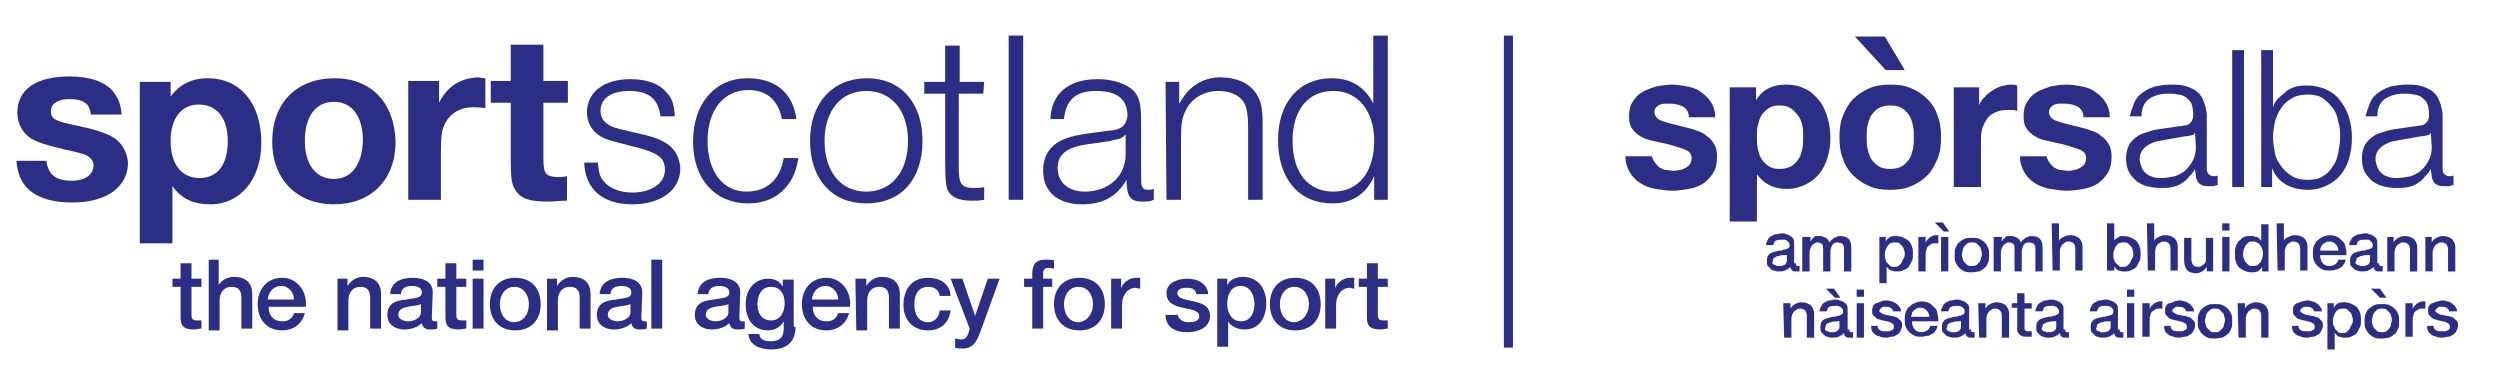 <?xml version="1.0" encoding="UTF-8" standalone="no"?>
<!-- Generator: Adobe Illustrator 22.1.0, SVG Export Plug-In . SVG Version: 6.00 Build 0)  -->

<svg
   xmlns:dc="http://purl.org/dc/elements/1.1/"
   xmlns:cc="http://creativecommons.org/ns#"
   xmlns:rdf="http://www.w3.org/1999/02/22-rdf-syntax-ns#"
   xmlns:svg="http://www.w3.org/2000/svg"
   xmlns="http://www.w3.org/2000/svg"
   xmlns:sodipodi="http://sodipodi.sourceforge.net/DTD/sodipodi-0.dtd"
   xmlns:inkscape="http://www.inkscape.org/namespaces/inkscape"
   version="1.1"
   id="Layer_1"
   x="0px"
   y="0px"
   viewBox="0 0 275.639 41.646"
   xml:space="preserve"
   sodipodi:docname="sporsalba.html"
   inkscape:version="0.92.3 (2405546, 2018-03-11)"
   width="275.639"
   height="41.646"><defs
   id="defs191"><clipPath
     clipPathUnits="userSpaceOnUse"
     id="clipPath4799"><rect
       style="fill:none"
       id="rect4801"
       width="277.757"
       height="44.469"
       x="3.882"
       y="41.115"
       rx="0.2"
       ry="5" /></clipPath></defs><sodipodi:namedview
   pagecolor="#ffffff"
   bordercolor="#666666"
   borderopacity="1"
   objecttolerance="10"
   gridtolerance="10"
   guidetolerance="10"
   inkscape:pageopacity="0"
   inkscape:pageshadow="2"
   inkscape:window-width="1366"
   inkscape:window-height="705"
   id="namedview189"
   showgrid="false"
   inkscape:zoom="2.8334155"
   inkscape:cx="132.54222"
   inkscape:cy="12.969325"
   inkscape:window-x="-8"
   inkscape:window-y="-8"
   inkscape:window-maximized="1"
   inkscape:current-layer="Layer_1"
   fit-margin-top="0"
   fit-margin-left="0"
   fit-margin-right="0"
   fit-margin-bottom="0" />
<style
   type="text/css"
   id="style2">
	.st0{fill:#2C2D84;}
	.st1{fill:none;stroke:#2C2D84;}
</style>




<g
   id="g1105"
   transform="translate(-3.529,-4.235)"><g
     transform="translate(-1.059,-37.938)"
     id="g1005"><g
       id="g4795"
       clip-path="url(#clipPath4799)"><g
         id="g22">
	<path
   id="path4"
   d="m 187,60 c 0.1,0.2 0.3,0.4 0.5,0.6 0.2,0.1 0.5,0.3 0.7,0.3 0.2,0 0.6,0.1 0.9,0.1 0.2,0 0.4,0 0.7,-0.1 0.2,0 0.4,-0.1 0.6,-0.2 0.2,-0.1 0.3,-0.2 0.5,-0.4 0.1,-0.2 0.2,-0.4 0.2,-0.7 0,-0.5 -0.3,-0.8 -0.9,-1 -0.6,-0.2 -1.4,-0.5 -2.5,-0.7 -0.4,-0.1 -0.9,-0.2 -1.3,-0.3 -0.4,-0.1 -0.8,-0.3 -1.1,-0.5 -0.3,-0.2 -0.6,-0.5 -0.8,-0.8 -0.2,-0.3 -0.3,-0.7 -0.3,-1.2 0,-0.7 0.1,-1.3 0.4,-1.7 0.3,-0.5 0.6,-0.8 1.1,-1.1 0.5,-0.3 1,-0.4 1.5,-0.6 0.6,-0.1 1.1,-0.2 1.7,-0.2 0.6,0 1.2,0.1 1.7,0.2 0.6,0.1 1.1,0.3 1.5,0.6 0.4,0.3 0.8,0.6 1.1,1.1 0.3,0.4 0.5,1 0.5,1.7 h -2.9 c 0,-0.6 -0.3,-1 -0.7,-1.2 -0.4,-0.2 -0.9,-0.3 -1.4,-0.3 -0.2,0 -0.4,0 -0.6,0 -0.2,0 -0.4,0.1 -0.5,0.1 -0.2,0.1 -0.3,0.2 -0.4,0.3 -0.1,0.1 -0.2,0.3 -0.2,0.5 0,0.3 0.1,0.5 0.3,0.7 0.2,0.2 0.5,0.3 0.8,0.4 0.3,0.1 0.7,0.2 1.1,0.3 0.4,0.1 0.8,0.2 1.2,0.3 0.4,0.1 0.9,0.2 1.3,0.4 0.4,0.1 0.8,0.3 1.1,0.6 0.3,0.2 0.6,0.5 0.8,0.9 0.2,0.3 0.3,0.8 0.3,1.3 0,0.7 -0.1,1.3 -0.4,1.8 -0.3,0.5 -0.7,0.9 -1.1,1.2 -0.5,0.3 -1,0.5 -1.6,0.6 -0.6,0.1 -1.2,0.2 -1.8,0.2 -0.6,0 -1.3,-0.1 -1.9,-0.2 -0.6,-0.1 -1.1,-0.3 -1.6,-0.6 -0.5,-0.3 -0.9,-0.7 -1.2,-1.2 -0.3,-0.5 -0.5,-1.1 -0.5,-1.8 h 2.9 c 0.1,0.1 0.1,0.4 0.3,0.6 z"
   class="st0"
   inkscape:connector-curvature="0"
   style="fill:#2c2d84" />
	<path
   id="path6"
   d="m 198.2,51.8 v 1.4 0 c 0.4,-0.6 0.8,-1 1.4,-1.3 0.6,-0.3 1.2,-0.4 1.9,-0.4 0.9,0 1.6,0.2 2.2,0.5 0.6,0.3 1.1,0.8 1.5,1.3 0.4,0.5 0.7,1.2 0.9,1.9 0.2,0.7 0.3,1.5 0.3,2.2 0,0.7 -0.1,1.4 -0.3,2.1 -0.2,0.7 -0.5,1.3 -0.9,1.8 -0.4,0.5 -0.9,0.9 -1.5,1.2 -0.6,0.3 -1.3,0.5 -2.1,0.5 -0.7,0 -1.3,-0.1 -1.9,-0.4 -0.6,-0.3 -1,-0.7 -1.4,-1.2 v 0 5.2 h -3 V 51.8 Z m 3.9,8.7 c 0.3,-0.2 0.6,-0.5 0.8,-0.8 0.2,-0.3 0.3,-0.7 0.4,-1.1 0.1,-0.4 0.1,-0.9 0.1,-1.3 0,-0.4 0,-0.9 -0.1,-1.3 -0.1,-0.4 -0.2,-0.8 -0.5,-1.1 -0.2,-0.3 -0.5,-0.6 -0.8,-0.8 -0.3,-0.2 -0.7,-0.3 -1.2,-0.3 -0.5,0 -0.9,0.1 -1.2,0.3 -0.3,0.2 -0.6,0.5 -0.8,0.8 -0.2,0.3 -0.3,0.7 -0.4,1.1 -0.1,0.4 -0.1,0.9 -0.1,1.3 0,0.4 0,0.9 0.1,1.3 0.1,0.4 0.2,0.8 0.4,1.1 0.2,0.3 0.5,0.6 0.8,0.8 0.3,0.2 0.7,0.3 1.2,0.3 0.5,0 0.9,-0.1 1.3,-0.3 z"
   class="st0"
   inkscape:connector-curvature="0"
   style="fill:#2c2d84" />
	<path
   id="path8"
   d="m 207.8,54.9 c 0.3,-0.7 0.6,-1.3 1.1,-1.8 0.5,-0.5 1.1,-0.9 1.8,-1.2 0.7,-0.3 1.5,-0.4 2.3,-0.4 0.9,0 1.6,0.1 2.3,0.4 0.7,0.3 1.3,0.7 1.8,1.2 0.5,0.5 0.9,1.1 1.1,1.8 0.3,0.7 0.4,1.5 0.4,2.4 0,0.9 -0.1,1.7 -0.4,2.4 -0.3,0.7 -0.6,1.3 -1.1,1.8 -0.5,0.5 -1.1,0.9 -1.8,1.2 -0.7,0.3 -1.5,0.4 -2.3,0.4 -0.9,0 -1.6,-0.1 -2.3,-0.4 -0.7,-0.3 -1.3,-0.7 -1.8,-1.2 -0.5,-0.5 -0.9,-1.1 -1.1,-1.8 -0.3,-0.7 -0.4,-1.5 -0.4,-2.4 0,-0.9 0.1,-1.7 0.4,-2.4 z m 1.3,-8.7 3.4,3.7 h 2.1 l -2.2,-3.7 z m 1.4,12.4 c 0.1,0.4 0.2,0.8 0.4,1.1 0.2,0.3 0.5,0.6 0.8,0.8 0.3,0.2 0.8,0.3 1.3,0.3 0.5,0 0.9,-0.1 1.3,-0.3 0.3,-0.2 0.6,-0.5 0.8,-0.8 0.2,-0.3 0.3,-0.7 0.4,-1.1 0.1,-0.4 0.1,-0.8 0.1,-1.3 0,-0.4 0,-0.9 -0.1,-1.3 -0.1,-0.4 -0.2,-0.8 -0.4,-1.1 -0.2,-0.3 -0.5,-0.6 -0.8,-0.8 -0.3,-0.2 -0.8,-0.3 -1.3,-0.3 -0.5,0 -0.9,0.1 -1.3,0.3 -0.3,0.2 -0.6,0.5 -0.8,0.8 -0.2,0.3 -0.3,0.7 -0.4,1.1 -0.1,0.4 -0.1,0.9 -0.1,1.3 0,0.4 0,0.9 0.1,1.3 z"
   class="st0"
   inkscape:connector-curvature="0"
   style="fill:#2c2d84" />
	<path
   id="path10"
   d="m 222.8,51.8 v 2 0 c 0.1,-0.3 0.3,-0.7 0.6,-0.9 0.2,-0.3 0.5,-0.5 0.8,-0.7 0.3,-0.2 0.6,-0.4 1,-0.5 0.4,-0.1 0.7,-0.2 1.1,-0.2 0.2,0 0.4,0 0.7,0.1 v 2.8 c -0.1,0 -0.3,-0.1 -0.5,-0.1 -0.2,0 -0.4,0 -0.6,0 -0.6,0 -1,0.1 -1.4,0.3 -0.4,0.2 -0.7,0.4 -0.9,0.8 -0.2,0.3 -0.4,0.7 -0.5,1.1 -0.1,0.4 -0.1,0.9 -0.1,1.4 v 4.9 h -3 v -11 z"
   class="st0"
   inkscape:connector-curvature="0"
   style="fill:#2c2d84" />
	<path
   id="path12"
   d="m 230.5,60 c 0.1,0.2 0.3,0.4 0.5,0.6 0.2,0.1 0.5,0.3 0.7,0.3 0.2,0 0.6,0.1 0.9,0.1 0.2,0 0.4,0 0.7,-0.1 0.2,0 0.4,-0.1 0.6,-0.2 0.2,-0.1 0.3,-0.2 0.5,-0.4 0.1,-0.2 0.2,-0.4 0.2,-0.7 0,-0.5 -0.3,-0.8 -0.9,-1 -0.6,-0.2 -1.4,-0.5 -2.5,-0.7 -0.4,-0.1 -0.9,-0.2 -1.3,-0.3 -0.4,-0.1 -0.8,-0.3 -1.1,-0.5 -0.3,-0.2 -0.6,-0.5 -0.8,-0.8 -0.2,-0.3 -0.3,-0.7 -0.3,-1.2 0,-0.7 0.1,-1.3 0.4,-1.7 0.3,-0.5 0.6,-0.8 1.1,-1.1 0.5,-0.3 1,-0.4 1.5,-0.6 0.6,-0.1 1.1,-0.2 1.7,-0.2 0.6,0 1.2,0.1 1.7,0.2 0.6,0.1 1.1,0.3 1.5,0.6 0.4,0.3 0.8,0.6 1.1,1.1 0.3,0.4 0.5,1 0.5,1.7 h -2.9 c 0,-0.6 -0.3,-1 -0.7,-1.2 -0.4,-0.2 -0.9,-0.3 -1.4,-0.3 -0.2,0 -0.4,0 -0.6,0 -0.2,0 -0.4,0.1 -0.5,0.1 -0.2,0.1 -0.3,0.2 -0.4,0.3 -0.1,0.1 -0.2,0.3 -0.2,0.5 0,0.3 0.1,0.5 0.3,0.7 0.2,0.2 0.5,0.3 0.8,0.4 0.3,0.1 0.7,0.2 1.1,0.3 0.4,0.1 0.8,0.2 1.2,0.3 0.4,0.1 0.9,0.2 1.3,0.4 0.4,0.1 0.8,0.3 1.1,0.6 0.3,0.2 0.6,0.5 0.8,0.9 0.2,0.3 0.3,0.8 0.3,1.3 0,0.7 -0.1,1.3 -0.4,1.8 -0.3,0.5 -0.7,0.9 -1.1,1.2 -0.5,0.3 -1,0.5 -1.6,0.6 -0.6,0.1 -1.2,0.2 -1.8,0.2 -0.6,0 -1.3,-0.1 -1.9,-0.2 -0.6,-0.1 -1.1,-0.3 -1.6,-0.6 -0.5,-0.3 -0.9,-0.7 -1.2,-1.2 -0.3,-0.5 -0.5,-1.1 -0.5,-1.8 h 2.9 c 0.1,0.1 0.1,0.4 0.3,0.6 z"
   class="st0"
   inkscape:connector-curvature="0"
   style="fill:#2c2d84" />
	<path
   id="path14"
   d="m 239.9,53.5 c 0.2,-0.5 0.5,-0.8 0.9,-1.1 0.4,-0.3 0.8,-0.5 1.4,-0.7 0.5,-0.1 1.1,-0.2 1.7,-0.2 0.5,0 1,0 1.4,0.1 0.5,0.1 0.9,0.3 1.3,0.5 0.4,0.3 0.7,0.6 0.9,1.1 0.2,0.5 0.4,1.1 0.4,1.8 v 5.8 c 0,0.5 0.3,0.8 0.8,0.8 0.2,0 0.3,0 0.4,-0.1 v 1.1 c -0.2,0 -0.3,0 -0.4,0.1 -0.1,0 -0.3,0 -0.5,0 -0.3,0 -0.6,0 -0.8,-0.1 -0.2,-0.1 -0.4,-0.2 -0.5,-0.4 -0.1,-0.2 -0.2,-0.4 -0.2,-0.6 0,-0.2 -0.1,-0.5 -0.1,-0.8 v 0 c -0.2,0.4 -0.5,0.7 -0.7,0.9 -0.2,0.3 -0.5,0.5 -0.8,0.7 -0.3,0.2 -0.6,0.3 -1,0.4 -0.4,0.1 -0.9,0.1 -1.4,0.1 -0.5,0 -1,-0.1 -1.4,-0.2 -0.4,-0.1 -0.8,-0.3 -1.2,-0.6 -0.3,-0.3 -0.6,-0.6 -0.8,-1 -0.2,-0.4 -0.3,-0.9 -0.3,-1.4 0,-0.8 0.2,-1.4 0.5,-1.8 0.3,-0.4 0.8,-0.8 1.3,-1 0.6,-0.2 1.2,-0.4 1.9,-0.5 0.7,-0.1 1.4,-0.2 2.1,-0.3 0.3,0 0.5,-0.1 0.7,-0.1 0.2,0 0.4,-0.1 0.5,-0.2 0.1,-0.1 0.3,-0.3 0.3,-0.4 0.1,-0.2 0.1,-0.4 0.1,-0.7 0,-0.5 -0.1,-0.8 -0.2,-1.1 -0.1,-0.3 -0.4,-0.5 -0.6,-0.7 -0.3,-0.2 -0.6,-0.3 -0.9,-0.3 -0.3,-0.1 -0.7,-0.1 -1.1,-0.1 -0.8,0 -1.5,0.2 -2.1,0.6 -0.5,0.4 -0.8,1 -0.8,1.9 h -1.3 c 0.1,-0.4 0.3,-1 0.5,-1.5 z m 6.7,3.3 c -0.1,0.2 -0.2,0.3 -0.5,0.3 -0.2,0.1 -0.5,0.1 -0.6,0.1 -0.6,0.1 -1.1,0.2 -1.7,0.3 -0.6,0.1 -1.1,0.2 -1.6,0.3 -0.5,0.2 -0.9,0.4 -1.2,0.7 -0.3,0.3 -0.5,0.7 -0.5,1.2 0,0.3 0.1,0.6 0.2,0.9 0.1,0.3 0.3,0.5 0.5,0.7 0.2,0.2 0.5,0.3 0.8,0.4 0.3,0.1 0.6,0.1 0.9,0.1 0.5,0 1,-0.1 1.5,-0.2 0.5,-0.2 0.9,-0.4 1.2,-0.7 0.3,-0.3 0.6,-0.7 0.8,-1.1 0.2,-0.4 0.3,-0.9 0.3,-1.4 z"
   class="st0"
   inkscape:connector-curvature="0"
   style="fill:#2c2d84" />
	<path
   id="path16"
   d="m 252,47.7 v 15.1 h -1.3 V 47.7 Z"
   class="st0"
   inkscape:connector-curvature="0"
   style="fill:#2c2d84" />
	<path
   id="path18"
   d="m 255.2,47.7 v 6.3 0 c 0.1,-0.4 0.3,-0.7 0.6,-1 0.3,-0.3 0.6,-0.5 0.9,-0.8 0.3,-0.2 0.7,-0.4 1.1,-0.5 0.4,-0.1 0.8,-0.1 1.2,-0.1 0.8,0 1.6,0.2 2.2,0.5 0.6,0.3 1.1,0.7 1.5,1.3 0.4,0.5 0.7,1.1 0.9,1.8 0.2,0.7 0.3,1.4 0.3,2.2 0,0.8 -0.1,1.5 -0.3,2.2 -0.2,0.7 -0.5,1.3 -0.9,1.8 -0.4,0.5 -0.9,0.9 -1.5,1.2 -0.6,0.3 -1.3,0.5 -2.2,0.5 -0.9,0 -1.7,-0.2 -2.4,-0.6 -0.7,-0.4 -1.2,-1 -1.5,-1.8 v 0 2.1 h -1.2 V 47.7 Z m 7.2,7.9 c -0.1,-0.6 -0.3,-1.1 -0.6,-1.5 -0.3,-0.4 -0.7,-0.8 -1.1,-1.1 -0.5,-0.3 -1,-0.4 -1.6,-0.4 -0.7,0 -1.3,0.1 -1.8,0.4 -0.5,0.3 -0.9,0.6 -1.2,1.1 -0.3,0.4 -0.5,0.9 -0.7,1.5 -0.1,0.6 -0.2,1.1 -0.2,1.7 0,0.6 0.1,1.1 0.2,1.7 0.1,0.6 0.4,1.1 0.7,1.5 0.3,0.4 0.7,0.8 1.2,1.1 0.5,0.3 1.1,0.4 1.8,0.4 0.6,0 1.2,-0.1 1.6,-0.4 0.5,-0.3 0.8,-0.6 1.1,-1.1 0.3,-0.4 0.5,-0.9 0.6,-1.5 0.1,-0.6 0.2,-1.1 0.2,-1.7 0,-0.6 0,-1.1 -0.2,-1.7 z"
   class="st0"
   inkscape:connector-curvature="0"
   style="fill:#2c2d84" />
	<path
   id="path20"
   d="m 265.9,53.5 c 0.2,-0.5 0.5,-0.8 0.9,-1.1 0.4,-0.3 0.8,-0.5 1.4,-0.7 0.5,-0.1 1.1,-0.2 1.7,-0.2 0.5,0 1,0 1.4,0.1 0.5,0.1 0.9,0.3 1.3,0.5 0.4,0.3 0.7,0.6 0.9,1.1 0.2,0.5 0.4,1.1 0.4,1.8 v 5.8 c 0,0.5 0.3,0.8 0.8,0.8 0.2,0 0.3,0 0.4,-0.1 v 1.1 c -0.2,0 -0.3,0 -0.4,0.1 -0.1,0 -0.3,0 -0.5,0 -0.3,0 -0.6,0 -0.8,-0.1 -0.2,-0.1 -0.4,-0.2 -0.5,-0.4 -0.1,-0.2 -0.2,-0.4 -0.2,-0.6 0,-0.2 -0.1,-0.5 -0.1,-0.8 v 0 c -0.2,0.4 -0.5,0.7 -0.7,0.9 -0.2,0.3 -0.5,0.5 -0.8,0.7 -0.3,0.2 -0.6,0.3 -1,0.4 -0.4,0.1 -0.9,0.1 -1.4,0.1 -0.5,0 -1,-0.1 -1.4,-0.2 -0.4,-0.1 -0.8,-0.3 -1.2,-0.6 -0.3,-0.3 -0.6,-0.6 -0.8,-1 -0.2,-0.4 -0.3,-0.9 -0.3,-1.4 0,-0.8 0.2,-1.4 0.5,-1.8 0.3,-0.4 0.8,-0.8 1.3,-1 0.6,-0.2 1.2,-0.4 1.9,-0.5 0.7,-0.1 1.4,-0.2 2.1,-0.3 0.3,0 0.5,-0.1 0.7,-0.1 0.2,0 0.4,-0.1 0.5,-0.2 0.1,-0.1 0.3,-0.3 0.3,-0.4 0.1,-0.2 0.1,-0.4 0.1,-0.7 0,-0.5 -0.1,-0.8 -0.2,-1.1 -0.1,-0.3 -0.4,-0.5 -0.6,-0.7 -0.3,-0.2 -0.6,-0.3 -0.9,-0.3 -0.3,-0.1 -0.7,-0.1 -1.1,-0.1 -0.8,0 -1.5,0.2 -2.1,0.6 -0.5,0.4 -0.8,1 -0.8,1.9 h -1.3 c 0.1,-0.4 0.3,-1 0.5,-1.5 z m 6.7,3.3 c -0.1,0.2 -0.2,0.3 -0.5,0.3 -0.2,0.1 -0.5,0.1 -0.6,0.1 -0.6,0.1 -1.1,0.2 -1.7,0.3 -0.6,0.1 -1.1,0.2 -1.6,0.3 -0.5,0.2 -0.9,0.4 -1.2,0.7 -0.3,0.3 -0.5,0.7 -0.5,1.2 0,0.3 0.1,0.6 0.2,0.9 0.1,0.3 0.3,0.5 0.5,0.7 0.2,0.2 0.5,0.3 0.8,0.4 0.3,0.1 0.6,0.1 0.9,0.1 0.5,0 1,-0.1 1.5,-0.2 0.5,-0.2 0.9,-0.4 1.2,-0.7 0.3,-0.3 0.6,-0.7 0.8,-1.1 0.2,-0.4 0.3,-0.9 0.3,-1.4 z"
   class="st0"
   inkscape:connector-curvature="0"
   style="fill:#2c2d84" />
</g><g
         id="g100">
	<path
   id="path24"
   d="m 202.6,71.2 c 0,0.1 0,0.2 0,0.2 0,0 0.1,0.1 0.2,0.1 h 0.1 0.1 v 0.6 h -0.1 -0.1 -0.1 -0.1 c -0.2,0 -0.3,0 -0.4,-0.1 -0.1,-0.1 -0.2,-0.2 -0.2,-0.4 -0.2,0.2 -0.4,0.3 -0.6,0.4 -0.2,0.1 -0.5,0.1 -0.7,0.1 -0.2,0 -0.3,0 -0.5,-0.1 -0.2,0 -0.3,-0.1 -0.4,-0.2 -0.1,-0.1 -0.2,-0.2 -0.3,-0.3 -0.1,-0.1 -0.1,-0.3 -0.1,-0.5 0,-0.2 0,-0.4 0.1,-0.6 0.1,-0.1 0.2,-0.3 0.3,-0.3 0.1,-0.1 0.3,-0.1 0.5,-0.2 0.2,0 0.3,-0.1 0.5,-0.1 0.2,0 0.3,0 0.4,-0.1 0.1,0 0.3,0 0.4,-0.1 0.1,0 0.2,-0.1 0.2,-0.1 0.1,-0.1 0.1,-0.2 0.1,-0.3 0,-0.1 0,-0.2 -0.1,-0.3 -0.1,-0.1 -0.1,-0.1 -0.2,-0.2 -0.1,-0.1 -0.2,-0.1 -0.3,-0.1 -0.1,0 -0.2,0 -0.3,0 -0.2,0 -0.4,0 -0.6,0.1 -0.2,0.1 -0.2,0.2 -0.3,0.5 h -0.8 c 0,-0.2 0.1,-0.4 0.2,-0.6 0.1,-0.2 0.2,-0.3 0.4,-0.4 0.2,-0.1 0.3,-0.2 0.5,-0.2 0.2,0 0.4,-0.1 0.6,-0.1 0.2,0 0.4,0 0.5,0.1 0.2,0 0.3,0.1 0.5,0.2 0.1,0.1 0.3,0.2 0.3,0.3 0.1,0.1 0.1,0.3 0.1,0.5 v 2.2 z m -0.8,-1 c -0.1,0.1 -0.3,0.1 -0.5,0.1 -0.2,0 -0.4,0 -0.6,0.1 -0.1,0 -0.2,0 -0.3,0.1 -0.1,0 -0.2,0.1 -0.2,0.1 -0.1,0 -0.1,0.1 -0.1,0.2 0,0.1 -0.1,0.2 -0.1,0.3 0,0.1 0,0.2 0.1,0.2 0.1,0.1 0.1,0.1 0.2,0.1 0.1,0 0.2,0.1 0.2,0.1 0.1,0 0.2,0 0.2,0 0.1,0 0.2,0 0.3,0 0.1,0 0.2,-0.1 0.3,-0.1 0.1,-0.1 0.2,-0.1 0.2,-0.2 0.1,-0.1 0.1,-0.2 0.1,-0.3 v -0.7 z"
   class="st0"
   inkscape:connector-curvature="0"
   style="fill:#2c2d84" />
	<path
   id="path26"
   d="m 203.4,68.3 h 0.8 v 0.5 0 c 0.1,-0.1 0.1,-0.2 0.2,-0.3 0.1,-0.1 0.2,-0.1 0.2,-0.2 0.1,-0.1 0.2,-0.1 0.3,-0.1 0.1,0 0.3,0 0.4,0 0.2,0 0.4,0.1 0.6,0.2 0.2,0.1 0.3,0.3 0.4,0.5 0.1,-0.2 0.3,-0.3 0.5,-0.5 0.2,-0.1 0.4,-0.2 0.7,-0.2 0.4,0 0.7,0.1 0.9,0.3 0.2,0.2 0.3,0.5 0.3,1 v 2.6 h -0.8 v -2.2 c 0,-0.2 0,-0.3 0,-0.4 0,-0.1 0,-0.2 -0.1,-0.3 0,-0.1 -0.1,-0.2 -0.2,-0.2 -0.1,0 -0.2,-0.1 -0.4,-0.1 -0.3,0 -0.5,0.1 -0.6,0.3 -0.1,0.2 -0.2,0.4 -0.2,0.7 v 2.2 h -0.8 v -2.4 c 0,-0.3 0,-0.5 -0.1,-0.6 -0.1,-0.1 -0.3,-0.2 -0.5,-0.2 -0.1,0 -0.2,0 -0.3,0.1 -0.1,0 -0.2,0.1 -0.3,0.2 -0.1,0.1 -0.1,0.2 -0.2,0.3 0,0.1 -0.1,0.3 -0.1,0.4 v 2.2 h -0.8 v -3.8 z"
   class="st0"
   inkscape:connector-curvature="0"
   style="fill:#2c2d84" />
	<path
   id="path28"
   d="m 211.7,68.3 h 0.8 v 0.5 0 c 0.1,-0.2 0.3,-0.4 0.5,-0.5 0.2,-0.1 0.4,-0.1 0.7,-0.1 0.3,0 0.6,0.1 0.8,0.2 0.2,0.1 0.4,0.2 0.6,0.4 0.1,0.2 0.3,0.4 0.3,0.6 0.1,0.2 0.1,0.5 0.1,0.8 0,0.3 0,0.5 -0.1,0.7 -0.1,0.2 -0.2,0.4 -0.3,0.6 -0.1,0.2 -0.3,0.3 -0.5,0.4 -0.2,0.1 -0.4,0.2 -0.7,0.2 -0.1,0 -0.2,0 -0.4,0 -0.1,0 -0.2,-0.1 -0.4,-0.1 -0.1,0 -0.2,-0.1 -0.3,-0.2 -0.1,-0.1 -0.2,-0.2 -0.2,-0.3 v 0 1.9 h -0.8 v -5.1 z m 2.9,1.9 c 0,-0.2 0,-0.3 -0.1,-0.5 0,-0.2 -0.1,-0.3 -0.2,-0.4 -0.1,-0.1 -0.2,-0.2 -0.3,-0.3 -0.1,-0.1 -0.3,-0.1 -0.5,-0.1 -0.4,0 -0.6,0.1 -0.8,0.4 -0.2,0.3 -0.3,0.6 -0.3,1 0,0.2 0,0.4 0.1,0.5 0,0.2 0.1,0.3 0.2,0.4 0.1,0.1 0.2,0.2 0.3,0.3 0.1,0.1 0.3,0.1 0.4,0.1 0.2,0 0.4,0 0.5,-0.1 0.1,-0.1 0.2,-0.2 0.3,-0.3 0.1,-0.1 0.1,-0.3 0.2,-0.4 0.2,-0.3 0.2,-0.5 0.2,-0.6 z"
   class="st0"
   inkscape:connector-curvature="0"
   style="fill:#2c2d84" />
	<path
   id="path30"
   d="m 216.1,68.3 h 0.8 v 0.7 0 c 0,-0.1 0.1,-0.2 0.1,-0.3 0.1,-0.1 0.2,-0.2 0.3,-0.3 0.1,-0.1 0.2,-0.1 0.3,-0.2 0.1,0 0.2,-0.1 0.4,-0.1 0.1,0 0.2,0 0.2,0 h 0.1 V 69 c -0.1,0 -0.1,0 -0.2,0 -0.1,0 -0.1,0 -0.2,0 -0.1,0 -0.3,0 -0.4,0.1 -0.1,0.1 -0.2,0.1 -0.3,0.2 -0.1,0.1 -0.2,0.2 -0.2,0.4 -0.1,0.2 -0.1,0.3 -0.1,0.6 v 1.8 h -0.8 z"
   class="st0"
   inkscape:connector-curvature="0"
   style="fill:#2c2d84" />
	<path
   id="path32"
   d="m 218.8,66.7 0.7,1 h -0.6 l -1,-1 z m -0.2,5.4 v -3.8 h 0.8 v 3.8 z"
   class="st0"
   inkscape:connector-curvature="0"
   style="fill:#2c2d84" />
	<path
   id="path34"
   d="m 222,72.2 c -0.3,0 -0.6,0 -0.8,-0.1 -0.2,-0.1 -0.4,-0.2 -0.6,-0.4 -0.2,-0.2 -0.3,-0.4 -0.4,-0.6 -0.1,-0.2 -0.1,-0.5 -0.1,-0.8 0,-0.3 0,-0.6 0.1,-0.8 0.1,-0.2 0.2,-0.5 0.4,-0.6 0.2,-0.2 0.4,-0.3 0.6,-0.4 0.2,-0.1 0.5,-0.1 0.8,-0.1 0.3,0 0.6,0 0.8,0.1 0.2,0.1 0.4,0.2 0.6,0.4 0.2,0.2 0.3,0.4 0.4,0.6 0.1,0.2 0.1,0.5 0.1,0.8 0,0.3 0,0.6 -0.1,0.8 -0.1,0.2 -0.2,0.5 -0.4,0.6 -0.2,0.2 -0.4,0.3 -0.6,0.4 -0.2,0 -0.5,0.1 -0.8,0.1 z m 0,-0.7 c 0.2,0 0.3,0 0.5,-0.1 0.1,-0.1 0.2,-0.2 0.3,-0.3 0.1,-0.1 0.2,-0.3 0.2,-0.4 0,-0.2 0.1,-0.3 0.1,-0.5 0,-0.2 0,-0.3 -0.1,-0.5 0,-0.2 -0.1,-0.3 -0.2,-0.4 -0.1,-0.1 -0.2,-0.2 -0.3,-0.3 -0.1,-0.1 -0.3,-0.1 -0.5,-0.1 -0.2,0 -0.3,0 -0.5,0.1 -0.1,0.1 -0.2,0.2 -0.3,0.3 -0.1,0.1 -0.2,0.3 -0.2,0.4 0,0.2 -0.1,0.3 -0.1,0.5 0,0.2 0,0.3 0.1,0.5 0,0.2 0.1,0.3 0.2,0.4 0.1,0.1 0.2,0.2 0.3,0.3 0.1,0.1 0.3,0.1 0.5,0.1 z"
   class="st0"
   inkscape:connector-curvature="0"
   style="fill:#2c2d84" />
	<path
   id="path36"
   d="m 224.5,68.3 h 0.8 v 0.5 0 c 0.1,-0.1 0.1,-0.2 0.2,-0.3 0.1,-0.1 0.2,-0.1 0.2,-0.2 0.1,-0.1 0.2,-0.1 0.3,-0.1 0.1,0 0.3,0 0.4,0 0.2,0 0.4,0.1 0.6,0.2 0.2,0.1 0.3,0.3 0.4,0.5 0.1,-0.2 0.3,-0.3 0.5,-0.5 0.2,-0.1 0.4,-0.2 0.7,-0.2 0.4,0 0.7,0.1 0.9,0.3 0.2,0.2 0.3,0.5 0.3,1 v 2.6 H 229 v -2.2 c 0,-0.2 0,-0.3 0,-0.4 0,-0.1 0,-0.2 -0.1,-0.3 0,-0.1 -0.1,-0.2 -0.2,-0.2 -0.1,0 -0.2,-0.1 -0.4,-0.1 -0.3,0 -0.5,0.1 -0.6,0.3 -0.1,0.2 -0.2,0.4 -0.2,0.7 v 2.2 h -0.8 v -2.4 c 0,-0.3 0,-0.5 -0.1,-0.6 -0.1,-0.1 -0.3,-0.2 -0.5,-0.2 -0.1,0 -0.2,0 -0.3,0.1 -0.1,0 -0.2,0.1 -0.3,0.2 -0.1,0.1 -0.1,0.2 -0.2,0.3 0,0.1 -0.1,0.3 -0.1,0.4 v 2.2 h -0.8 v -3.8 z"
   class="st0"
   inkscape:connector-curvature="0"
   style="fill:#2c2d84" />
	<path
   id="path38"
   d="m 230.8,66.8 h 0.8 v 1.9 0 c 0.1,-0.2 0.3,-0.3 0.5,-0.4 0.2,-0.1 0.4,-0.2 0.7,-0.2 0.4,0 0.7,0.1 1,0.3 0.2,0.2 0.4,0.5 0.4,1 V 72 h -0.8 v -2.4 c 0,-0.3 -0.1,-0.5 -0.2,-0.6 -0.1,-0.1 -0.3,-0.2 -0.5,-0.2 -0.1,0 -0.3,0 -0.4,0.1 -0.1,0.1 -0.2,0.1 -0.3,0.2 -0.1,0.1 -0.1,0.2 -0.2,0.3 0,0.1 -0.1,0.3 -0.1,0.4 V 72 h -0.8 z"
   class="st0"
   inkscape:connector-curvature="0"
   style="fill:#2c2d84" />
	<path
   id="path40"
   d="m 236.9,66.8 h 0.8 v 1.9 0 c 0.1,-0.1 0.1,-0.2 0.2,-0.2 0.1,-0.1 0.2,-0.1 0.3,-0.2 0.1,-0.1 0.2,-0.1 0.3,-0.1 0.1,0 0.2,0 0.3,0 0.3,0 0.6,0.1 0.8,0.2 0.2,0.1 0.4,0.2 0.6,0.4 0.1,0.2 0.3,0.4 0.3,0.6 0.1,0.2 0.1,0.5 0.1,0.8 0,0.3 0,0.5 -0.1,0.7 -0.1,0.2 -0.2,0.4 -0.3,0.6 -0.1,0.2 -0.3,0.3 -0.5,0.4 -0.2,0.1 -0.4,0.2 -0.7,0.2 -0.1,0 -0.3,0 -0.4,0 -0.1,0 -0.3,-0.1 -0.4,-0.1 -0.1,0 -0.2,-0.1 -0.3,-0.2 -0.1,-0.1 -0.2,-0.2 -0.2,-0.3 v 0 0.5 h -0.8 z m 2.9,3.4 c 0,-0.2 0,-0.3 -0.1,-0.5 0,-0.2 -0.1,-0.3 -0.2,-0.4 -0.1,-0.1 -0.2,-0.2 -0.3,-0.3 -0.1,-0.1 -0.3,-0.1 -0.5,-0.1 -0.4,0 -0.6,0.1 -0.8,0.4 -0.2,0.3 -0.3,0.6 -0.3,1 0,0.2 0,0.4 0.1,0.5 0,0.2 0.1,0.3 0.2,0.4 0.1,0.1 0.2,0.2 0.3,0.3 0.1,0.1 0.3,0.1 0.4,0.1 0.2,0 0.4,0 0.5,-0.1 0.1,-0.1 0.2,-0.2 0.3,-0.3 0.1,-0.1 0.1,-0.3 0.2,-0.4 0.2,-0.3 0.2,-0.5 0.2,-0.6 z"
   class="st0"
   inkscape:connector-curvature="0"
   style="fill:#2c2d84" />
	<path
   id="path42"
   d="m 241.3,66.8 h 0.8 v 1.9 0 c 0.1,-0.2 0.3,-0.3 0.5,-0.4 0.2,-0.1 0.4,-0.2 0.7,-0.2 0.4,0 0.7,0.1 1,0.3 0.2,0.2 0.4,0.5 0.4,1 V 72 h -0.8 v -2.4 c 0,-0.3 -0.1,-0.5 -0.2,-0.6 -0.1,-0.1 -0.3,-0.2 -0.5,-0.2 -0.1,0 -0.3,0 -0.4,0.1 -0.1,0.1 -0.2,0.1 -0.3,0.2 -0.1,0.1 -0.1,0.2 -0.2,0.3 0,0.1 -0.1,0.3 -0.1,0.4 V 72 h -0.8 z"
   class="st0"
   inkscape:connector-curvature="0"
   style="fill:#2c2d84" />
	<path
   id="path44"
   d="m 248.7,72.1 h -0.8 v -0.5 0 c -0.1,0.2 -0.3,0.3 -0.5,0.5 -0.2,0.1 -0.4,0.2 -0.6,0.2 -0.5,0 -0.9,-0.1 -1.1,-0.4 -0.2,-0.2 -0.3,-0.6 -0.3,-1.1 v -2.4 h 0.8 v 2.3 c 0,0.3 0.1,0.6 0.2,0.7 0.1,0.1 0.3,0.2 0.5,0.2 0.2,0 0.3,0 0.4,-0.1 0.1,-0.1 0.2,-0.1 0.3,-0.2 0.1,-0.1 0.1,-0.2 0.2,-0.3 0,-0.1 0,-0.3 0,-0.4 v -2.2 h 0.8 v 3.7 z"
   class="st0"
   inkscape:connector-curvature="0"
   style="fill:#2c2d84" />
	<path
   id="path46"
   d="m 249.6,66.8 h 0.8 v 0.8 h -0.8 z m 0,1.5 h 0.8 v 3.8 h -0.8 z"
   class="st0"
   inkscape:connector-curvature="0"
   style="fill:#2c2d84" />
	<path
   id="path48"
   d="M 254.8,72.1 H 254 v -0.5 0 c -0.1,0.2 -0.3,0.4 -0.5,0.5 -0.2,0.1 -0.4,0.1 -0.7,0.1 -0.3,0 -0.6,-0.1 -0.8,-0.2 -0.2,-0.1 -0.4,-0.2 -0.6,-0.4 -0.1,-0.2 -0.3,-0.4 -0.3,-0.6 -0.1,-0.2 -0.1,-0.5 -0.1,-0.8 0,-0.3 0,-0.6 0.1,-0.9 0.1,-0.2 0.2,-0.5 0.4,-0.6 0.2,-0.2 0.3,-0.3 0.5,-0.4 0.2,-0.1 0.4,-0.1 0.6,-0.1 0.1,0 0.2,0 0.4,0 0.1,0 0.2,0.1 0.4,0.1 0.1,0 0.2,0.1 0.3,0.2 0.1,0.1 0.2,0.2 0.2,0.3 v 0 -1.9 h 0.8 v 5.2 z m -2.9,-1.9 c 0,0.2 0,0.3 0.1,0.5 0.1,0.2 0.1,0.3 0.2,0.4 0.1,0.1 0.2,0.2 0.3,0.3 0.1,0.1 0.3,0.1 0.5,0.1 0.2,0 0.3,0 0.5,-0.1 0.1,-0.1 0.2,-0.2 0.3,-0.3 0.1,-0.1 0.1,-0.3 0.2,-0.4 0,-0.2 0.1,-0.3 0.1,-0.5 0,-0.4 -0.1,-0.7 -0.3,-1 -0.2,-0.2 -0.4,-0.4 -0.8,-0.4 -0.2,0 -0.4,0 -0.5,0.1 -0.1,0.1 -0.2,0.2 -0.3,0.3 -0.1,0.1 -0.1,0.3 -0.2,0.4 -0.1,0.3 -0.1,0.4 -0.1,0.6 z"
   class="st0"
   inkscape:connector-curvature="0"
   style="fill:#2c2d84" />
	<path
   id="path50"
   d="m 255.6,66.8 h 0.8 v 1.9 0 c 0.1,-0.2 0.3,-0.3 0.5,-0.4 0.2,-0.1 0.4,-0.2 0.7,-0.2 0.4,0 0.7,0.1 1,0.3 0.2,0.2 0.4,0.5 0.4,1 V 72 h -0.8 v -2.4 c 0,-0.3 -0.1,-0.5 -0.2,-0.6 -0.1,-0.1 -0.3,-0.2 -0.5,-0.2 -0.1,0 -0.3,0 -0.4,0.1 -0.1,0.1 -0.2,0.1 -0.3,0.2 -0.1,0.1 -0.1,0.2 -0.2,0.3 0,0.1 -0.1,0.3 -0.1,0.4 V 72 h -0.8 z"
   class="st0"
   inkscape:connector-curvature="0"
   style="fill:#2c2d84" />
	<path
   id="path52"
   d="m 260.4,70.4 c 0,0.1 0,0.3 0.1,0.4 0,0.1 0.1,0.3 0.2,0.4 0.1,0.1 0.2,0.2 0.3,0.2 0.1,0.1 0.3,0.1 0.5,0.1 0.2,0 0.4,-0.1 0.6,-0.2 0.1,-0.1 0.3,-0.3 0.3,-0.5 h 0.8 c 0,0.2 -0.1,0.4 -0.2,0.5 -0.1,0.2 -0.2,0.3 -0.4,0.4 -0.2,0.1 -0.3,0.2 -0.5,0.2 -0.2,0.1 -0.4,0.1 -0.6,0.1 -0.3,0 -0.6,0 -0.8,-0.1 -0.2,-0.1 -0.4,-0.2 -0.6,-0.4 -0.2,-0.2 -0.3,-0.4 -0.4,-0.6 -0.1,-0.2 -0.1,-0.5 -0.1,-0.8 0,-0.3 0,-0.5 0.1,-0.8 0.1,-0.2 0.2,-0.5 0.4,-0.6 0.2,-0.2 0.3,-0.3 0.6,-0.4 0.2,-0.1 0.5,-0.2 0.8,-0.2 0.3,0 0.6,0.1 0.8,0.2 0.2,0.1 0.4,0.3 0.6,0.5 0.2,0.2 0.3,0.4 0.3,0.7 0.1,0.3 0.1,0.5 0.1,0.8 h -2.9 z m 2,-0.6 c 0,-0.1 0,-0.3 -0.1,-0.4 0,-0.1 -0.1,-0.2 -0.2,-0.3 -0.1,-0.1 -0.2,-0.2 -0.3,-0.2 -0.1,-0.1 -0.2,-0.1 -0.4,-0.1 -0.1,0 -0.3,0 -0.4,0.1 -0.1,0.1 -0.2,0.1 -0.3,0.2 -0.1,0.1 -0.2,0.2 -0.2,0.3 -0.1,0.1 -0.1,0.3 -0.1,0.4 z"
   class="st0"
   inkscape:connector-curvature="0"
   style="fill:#2c2d84" />
	<path
   id="path54"
   d="m 266.9,71.2 c 0,0.1 0,0.2 0,0.2 0,0 0.1,0.1 0.2,0.1 h 0.1 0.1 v 0.6 h -0.1 -0.1 -0.1 -0.1 c -0.2,0 -0.3,0 -0.4,-0.1 -0.1,-0.1 -0.2,-0.2 -0.2,-0.4 -0.2,0.2 -0.4,0.3 -0.6,0.4 -0.2,0.1 -0.5,0.1 -0.7,0.1 -0.2,0 -0.3,0 -0.5,-0.1 -0.2,0 -0.3,-0.1 -0.4,-0.2 -0.1,-0.1 -0.2,-0.2 -0.3,-0.3 -0.1,-0.1 -0.1,-0.3 -0.1,-0.5 0,-0.2 0,-0.4 0.1,-0.6 0.1,-0.1 0.2,-0.3 0.3,-0.3 0.1,-0.1 0.3,-0.1 0.5,-0.2 0.2,0 0.3,-0.1 0.5,-0.1 0.2,0 0.3,0 0.4,-0.1 0.1,0 0.3,0 0.4,-0.1 0.1,0 0.2,-0.1 0.2,-0.1 0.1,-0.1 0.1,-0.2 0.1,-0.3 0,-0.1 0,-0.2 -0.1,-0.3 -0.1,-0.1 -0.1,-0.1 -0.2,-0.2 -0.1,-0.1 -0.2,-0.1 -0.3,-0.1 -0.1,0 -0.2,0 -0.3,0 -0.2,0 -0.4,0 -0.6,0.1 -0.2,0.1 -0.2,0.2 -0.3,0.5 h -0.8 c 0,-0.2 0.1,-0.4 0.2,-0.6 0.1,-0.2 0.2,-0.3 0.4,-0.4 0.2,-0.1 0.3,-0.2 0.5,-0.2 0.2,0 0.4,-0.1 0.6,-0.1 0.2,0 0.4,0 0.5,0.1 0.2,0 0.3,0.1 0.5,0.2 0.1,0.1 0.3,0.2 0.3,0.3 0.1,0.1 0.1,0.3 0.1,0.5 v 2.2 z m -0.8,-1 c -0.1,0.1 -0.3,0.1 -0.5,0.1 -0.2,0 -0.4,0 -0.6,0.1 -0.1,0 -0.2,0 -0.3,0.1 -0.1,0 -0.2,0.1 -0.2,0.1 -0.1,0 -0.1,0.1 -0.1,0.2 0,0.1 -0.1,0.2 -0.1,0.3 0,0.1 0,0.2 0.1,0.2 0.1,0.1 0.1,0.1 0.2,0.1 0.1,0 0.2,0.1 0.2,0.1 0.1,0 0.2,0 0.2,0 0.1,0 0.2,0 0.3,0 0.1,0 0.2,-0.1 0.3,-0.1 0.1,-0.1 0.2,-0.1 0.2,-0.2 0.1,-0.1 0.1,-0.2 0.1,-0.3 v -0.7 z"
   class="st0"
   inkscape:connector-curvature="0"
   style="fill:#2c2d84" />
	<path
   id="path56"
   d="m 267.7,68.3 h 0.8 v 0.6 0 c 0.1,-0.2 0.3,-0.4 0.5,-0.5 0.2,-0.1 0.4,-0.2 0.7,-0.2 0.4,0 0.7,0.1 1,0.3 0.2,0.2 0.4,0.5 0.4,1 v 2.6 h -0.8 v -2.4 c 0,-0.3 -0.1,-0.5 -0.2,-0.6 -0.1,-0.1 -0.3,-0.2 -0.5,-0.2 -0.1,0 -0.3,0 -0.4,0.1 -0.1,0.1 -0.2,0.1 -0.3,0.2 -0.1,0.1 -0.1,0.2 -0.2,0.3 0,0.1 -0.1,0.3 -0.1,0.4 v 2.2 h -0.8 v -3.8 z"
   class="st0"
   inkscape:connector-curvature="0"
   style="fill:#2c2d84" />
	<path
   id="path58"
   d="m 271.9,68.3 h 0.8 v 0.6 0 c 0.1,-0.2 0.3,-0.4 0.5,-0.5 0.2,-0.1 0.4,-0.2 0.7,-0.2 0.4,0 0.7,0.1 1,0.3 0.2,0.2 0.4,0.5 0.4,1 v 2.6 h -0.8 v -2.4 c 0,-0.3 -0.1,-0.5 -0.2,-0.6 -0.1,-0.1 -0.3,-0.2 -0.5,-0.2 -0.1,0 -0.3,0 -0.4,0.1 -0.1,0.1 -0.2,0.1 -0.3,0.2 -0.1,0.1 -0.1,0.2 -0.2,0.3 0,0.1 -0.1,0.3 -0.1,0.4 v 2.2 H 272 v -3.8 z"
   class="st0"
   inkscape:connector-curvature="0"
   style="fill:#2c2d84" />
	<path
   id="path60"
   d="m 201.2,75.6 h 0.8 v 0.6 0 c 0.1,-0.2 0.3,-0.4 0.5,-0.5 0.2,-0.1 0.4,-0.2 0.7,-0.2 0.4,0 0.7,0.1 1,0.3 0.2,0.2 0.4,0.5 0.4,1 v 2.6 h -0.8 V 77 c 0,-0.3 -0.1,-0.5 -0.2,-0.6 -0.1,-0.1 -0.3,-0.2 -0.5,-0.2 -0.1,0 -0.3,0 -0.4,0.1 -0.1,0.1 -0.2,0.1 -0.3,0.2 -0.1,0.1 -0.1,0.2 -0.2,0.3 0,0.1 -0.1,0.3 -0.1,0.4 v 2.2 h -0.8 z"
   class="st0"
   inkscape:connector-curvature="0"
   style="fill:#2c2d84" />
	<path
   id="path62"
   d="m 208.5,78.5 c 0,0.1 0,0.2 0,0.2 0,0 0.1,0.1 0.2,0.1 h 0.1 0.1 v 0.6 h -0.1 -0.1 -0.1 -0.1 c -0.2,0 -0.3,0 -0.4,-0.1 -0.1,-0.1 -0.2,-0.2 -0.2,-0.4 -0.2,0.2 -0.4,0.3 -0.6,0.4 -0.2,0.1 -0.5,0.1 -0.7,0.1 -0.2,0 -0.3,0 -0.5,-0.1 -0.2,0 -0.3,-0.1 -0.4,-0.2 -0.1,-0.1 -0.2,-0.2 -0.3,-0.3 -0.1,-0.1 -0.1,-0.3 -0.1,-0.5 0,-0.2 0,-0.4 0.1,-0.6 0.1,-0.1 0.2,-0.3 0.3,-0.3 0.1,-0.1 0.3,-0.1 0.5,-0.2 0.2,0 0.3,-0.1 0.5,-0.1 0.2,0 0.3,0 0.4,-0.1 0.1,0 0.3,0 0.4,-0.1 0.1,0 0.2,-0.1 0.2,-0.1 0.1,-0.1 0.1,-0.2 0.1,-0.3 0,-0.1 0,-0.2 -0.1,-0.3 -0.1,-0.1 -0.1,-0.1 -0.2,-0.2 -0.1,0 -0.2,-0.1 -0.3,-0.1 -0.1,0 -0.2,0 -0.3,0 -0.2,0 -0.4,0 -0.6,0.1 -0.2,0.1 -0.2,0.2 -0.3,0.5 h -0.8 c 0,-0.2 0.1,-0.4 0.2,-0.6 0.1,-0.2 0.2,-0.3 0.4,-0.4 0.2,-0.1 0.3,-0.2 0.5,-0.2 0.2,0 0.4,-0.1 0.6,-0.1 0.2,0 0.4,0 0.5,0.1 0.2,0 0.3,0.1 0.5,0.2 0.1,0.1 0.3,0.2 0.3,0.3 0.1,0.1 0.1,0.3 0.1,0.5 v 2.2 z m -1.7,-4.5 0.7,1 h -0.6 l -1,-1 z m 0.8,3.5 c -0.1,0.1 -0.3,0.1 -0.5,0.1 -0.2,0 -0.4,0 -0.6,0.1 -0.1,0 -0.2,0 -0.3,0.1 -0.1,0 -0.2,0.1 -0.2,0.1 -0.1,0 -0.1,0.1 -0.1,0.2 0,0.1 -0.1,0.2 -0.1,0.3 0,0.1 0,0.2 0.1,0.2 0.1,0.1 0.1,0.1 0.2,0.1 0.1,0 0.2,0.1 0.2,0.1 0.1,0 0.2,0 0.2,0 0.1,0 0.2,0 0.3,0 0.1,0 0.2,-0.1 0.3,-0.1 0.1,-0.1 0.2,-0.1 0.2,-0.2 0.1,-0.1 0.1,-0.2 0.1,-0.3 v -0.7 z"
   class="st0"
   inkscape:connector-curvature="0"
   style="fill:#2c2d84" />
	<path
   id="path64"
   d="m 209.3,74.1 h 0.8 v 0.8 h -0.8 z m 0,1.5 h 0.8 v 3.8 h -0.8 z"
   class="st0"
   inkscape:connector-curvature="0"
   style="fill:#2c2d84" />
	<path
   id="path66"
   d="m 211.6,78.1 c 0,0.2 0.1,0.4 0.3,0.5 0.2,0.1 0.4,0.1 0.6,0.1 0.1,0 0.2,0 0.3,0 0.1,0 0.2,0 0.3,-0.1 0.1,0 0.2,-0.1 0.2,-0.1 0.1,-0.1 0.1,-0.2 0.1,-0.3 0,-0.1 0,-0.2 -0.1,-0.3 -0.1,-0.1 -0.2,-0.1 -0.3,-0.2 -0.1,0 -0.2,-0.1 -0.4,-0.1 -0.1,0 -0.3,-0.1 -0.4,-0.1 -0.2,0 -0.3,-0.1 -0.4,-0.1 -0.1,0 -0.3,-0.1 -0.4,-0.2 -0.1,-0.1 -0.2,-0.2 -0.3,-0.3 -0.1,-0.1 -0.1,-0.3 -0.1,-0.5 0,-0.2 0.1,-0.4 0.1,-0.5 0.1,-0.1 0.2,-0.3 0.4,-0.3 0.2,-0.1 0.3,-0.1 0.5,-0.2 0.2,-0.1 0.4,-0.1 0.5,-0.1 0.2,0 0.4,0 0.6,0.1 0.2,0 0.3,0.1 0.5,0.2 0.1,0.1 0.3,0.2 0.4,0.4 0.1,0.1 0.2,0.3 0.2,0.5 h -0.9 c 0,-0.2 -0.1,-0.3 -0.3,-0.4 -0.1,-0.1 -0.3,-0.1 -0.5,-0.1 -0.1,0 -0.1,0 -0.2,0 -0.1,0 -0.2,0 -0.2,0.1 -0.1,0 -0.1,0.1 -0.2,0.1 0,0.1 -0.1,0.1 -0.1,0.2 0,0.1 0,0.2 0.1,0.2 0.1,0.1 0.2,0.1 0.3,0.2 0.1,0 0.2,0.1 0.4,0.1 0.1,0 0.3,0.1 0.5,0.1 0.2,0 0.3,0.1 0.4,0.1 0.1,0 0.3,0.1 0.4,0.2 0.1,0.1 0.2,0.2 0.3,0.3 0.1,0.1 0.1,0.3 0.1,0.5 0,0.2 -0.1,0.4 -0.2,0.6 -0.1,0.2 -0.2,0.3 -0.4,0.4 -0.2,0.1 -0.3,0.2 -0.5,0.2 -0.2,0 -0.4,0.1 -0.6,0.1 -0.2,0 -0.5,0 -0.7,-0.1 -0.2,-0.1 -0.4,-0.1 -0.5,-0.2 -0.1,-0.1 -0.3,-0.2 -0.4,-0.4 -0.1,-0.2 -0.1,-0.4 -0.1,-0.6 z"
   class="st0"
   inkscape:connector-curvature="0"
   style="fill:#2c2d84" />
	<path
   id="path68"
   d="m 215.4,77.7 c 0,0.1 0,0.3 0.1,0.4 0,0.1 0.1,0.3 0.2,0.4 0.1,0.1 0.2,0.2 0.3,0.2 0.1,0.1 0.3,0.1 0.5,0.1 0.2,0 0.4,-0.1 0.6,-0.2 0.1,-0.1 0.3,-0.3 0.3,-0.5 h 0.8 c 0,0.2 -0.1,0.4 -0.2,0.5 -0.1,0.2 -0.2,0.3 -0.4,0.4 -0.2,0.1 -0.3,0.2 -0.5,0.2 -0.2,0 -0.4,0.1 -0.6,0.1 -0.3,0 -0.6,0 -0.8,-0.1 -0.2,-0.1 -0.4,-0.2 -0.6,-0.4 -0.2,-0.2 -0.3,-0.4 -0.4,-0.6 -0.1,-0.2 -0.1,-0.5 -0.1,-0.8 0,-0.3 0,-0.5 0.1,-0.8 0.1,-0.2 0.2,-0.5 0.4,-0.6 0.2,-0.2 0.3,-0.3 0.6,-0.4 0.2,-0.1 0.5,-0.2 0.8,-0.2 0.3,0 0.6,0.1 0.8,0.2 0.2,0.1 0.4,0.3 0.6,0.5 0.2,0.2 0.3,0.4 0.3,0.7 0.1,0.3 0.1,0.5 0.1,0.8 h -2.9 z m 1.9,-0.6 c 0,-0.1 0,-0.3 -0.1,-0.4 0,-0.1 -0.1,-0.2 -0.2,-0.3 -0.1,-0.1 -0.2,-0.2 -0.3,-0.2 -0.1,-0.1 -0.2,-0.1 -0.4,-0.1 -0.1,0 -0.3,0 -0.4,0.1 -0.1,0.1 -0.2,0.1 -0.3,0.2 -0.1,0.1 -0.2,0.2 -0.2,0.3 0,0.1 -0.1,0.3 -0.1,0.4 z"
   class="st0"
   inkscape:connector-curvature="0"
   style="fill:#2c2d84" />
	<path
   id="path70"
   d="m 221.9,78.5 c 0,0.1 0,0.2 0,0.2 0,0 0.1,0.1 0.2,0.1 h 0.1 0.1 v 0.6 h -0.1 -0.1 -0.1 -0.1 c -0.2,0 -0.3,0 -0.4,-0.1 -0.1,-0.1 -0.2,-0.2 -0.2,-0.4 -0.2,0.2 -0.4,0.3 -0.6,0.4 -0.2,0.1 -0.5,0.1 -0.7,0.1 -0.2,0 -0.3,0 -0.5,-0.1 -0.2,0 -0.3,-0.1 -0.4,-0.2 -0.1,-0.1 -0.2,-0.2 -0.3,-0.3 -0.1,-0.1 -0.1,-0.3 -0.1,-0.5 0,-0.2 0,-0.4 0.1,-0.6 0.1,-0.1 0.2,-0.3 0.3,-0.3 0.1,-0.1 0.3,-0.1 0.5,-0.2 0.2,0 0.3,-0.1 0.5,-0.1 0.2,0 0.3,0 0.4,-0.1 0.1,0 0.3,0 0.4,-0.1 0.1,0 0.2,-0.1 0.2,-0.1 0.1,-0.1 0.1,-0.2 0.1,-0.3 0,-0.1 0,-0.2 -0.1,-0.3 -0.1,-0.1 -0.1,-0.1 -0.2,-0.2 -0.1,0 -0.2,-0.1 -0.3,-0.1 -0.1,0 -0.2,0 -0.3,0 -0.2,0 -0.4,0 -0.6,0.1 -0.2,0.1 -0.2,0.2 -0.3,0.5 h -0.8 c 0,-0.2 0.1,-0.4 0.2,-0.6 0.1,-0.2 0.2,-0.3 0.4,-0.4 0.2,-0.1 0.3,-0.2 0.5,-0.2 0.2,0 0.4,-0.1 0.6,-0.1 0.2,0 0.4,0 0.5,0.1 0.2,0 0.3,0.1 0.5,0.2 0.1,0.1 0.3,0.2 0.3,0.3 0.1,0.1 0.1,0.3 0.1,0.5 v 2.2 z m -0.9,-1 c -0.1,0.1 -0.3,0.1 -0.5,0.1 -0.2,0 -0.4,0 -0.6,0.1 -0.1,0 -0.2,0 -0.3,0.1 -0.1,0 -0.2,0.1 -0.2,0.1 -0.1,0 -0.1,0.1 -0.1,0.2 0,0.1 -0.1,0.2 -0.1,0.3 0,0.1 0,0.2 0.1,0.2 0.1,0.1 0.1,0.1 0.2,0.1 0.1,0 0.2,0.1 0.2,0.1 0.1,0 0.2,0 0.2,0 0.1,0 0.2,0 0.3,0 0.1,0 0.2,-0.1 0.3,-0.1 0.1,-0.1 0.2,-0.1 0.2,-0.2 0.1,-0.1 0.1,-0.2 0.1,-0.3 v -0.7 z"
   class="st0"
   inkscape:connector-curvature="0"
   style="fill:#2c2d84" />
	<path
   id="path72"
   d="m 222.7,75.6 h 0.8 v 0.6 0 c 0.1,-0.2 0.3,-0.4 0.5,-0.5 0.2,-0.1 0.4,-0.2 0.7,-0.2 0.4,0 0.7,0.1 1,0.3 0.2,0.2 0.4,0.5 0.4,1 v 2.6 h -0.8 V 77 c 0,-0.3 -0.1,-0.5 -0.2,-0.6 -0.1,-0.1 -0.3,-0.2 -0.5,-0.2 -0.1,0 -0.3,0 -0.4,0.1 -0.1,0.1 -0.2,0.1 -0.3,0.2 -0.1,0.1 -0.1,0.2 -0.2,0.3 0,0.1 -0.1,0.3 -0.1,0.4 v 2.2 h -0.8 z"
   class="st0"
   inkscape:connector-curvature="0"
   style="fill:#2c2d84" />
	<path
   id="path74"
   d="m 226.4,75.6 h 0.6 v -1.1 h 0.8 v 1.1 h 0.8 v 0.6 h -0.8 v 2 c 0,0.1 0,0.2 0,0.2 0,0.1 0,0.1 0.1,0.2 l 0.1,0.1 c 0.1,0 0.1,0 0.2,0 0.1,0 0.1,0 0.2,0 0.1,0 0.1,0 0.2,0 v 0.6 c -0.1,0 -0.2,0 -0.3,0 -0.1,0 -0.2,0 -0.3,0 -0.2,0 -0.4,0 -0.5,-0.1 -0.1,0 -0.2,-0.1 -0.3,-0.2 -0.1,-0.1 -0.1,-0.2 -0.2,-0.3 0,-0.1 0,-0.3 0,-0.4 v -2.2 h -0.6 z"
   class="st0"
   inkscape:connector-curvature="0"
   style="fill:#2c2d84" />
	<path
   id="path76"
   d="m 232.3,78.5 c 0,0.1 0,0.2 0,0.2 0,0 0.1,0.1 0.2,0.1 h 0.1 0.1 v 0.6 h -0.1 -0.1 -0.1 -0.1 c -0.2,0 -0.3,0 -0.4,-0.1 -0.1,-0.1 -0.2,-0.2 -0.2,-0.4 -0.2,0.2 -0.4,0.3 -0.6,0.4 -0.2,0.1 -0.5,0.1 -0.7,0.1 -0.2,0 -0.3,0 -0.5,-0.1 -0.2,0 -0.3,-0.1 -0.4,-0.2 -0.1,-0.1 -0.2,-0.2 -0.3,-0.3 -0.1,-0.1 -0.1,-0.3 -0.1,-0.5 0,-0.2 0,-0.4 0.1,-0.6 0.1,-0.1 0.2,-0.3 0.3,-0.3 0.1,-0.1 0.3,-0.1 0.5,-0.2 0.2,0 0.3,-0.1 0.5,-0.1 0.2,0 0.3,0 0.4,-0.1 0.1,0 0.3,0 0.4,-0.1 0.1,0 0.2,-0.1 0.2,-0.1 0.1,-0.1 0.1,-0.2 0.1,-0.3 0,-0.1 0,-0.2 -0.1,-0.3 -0.1,-0.1 -0.1,-0.1 -0.2,-0.2 -0.1,0 -0.2,-0.1 -0.3,-0.1 -0.1,0 -0.2,0 -0.3,0 -0.2,0 -0.4,0 -0.6,0.1 -0.2,0.1 -0.2,0.2 -0.3,0.5 H 229 c 0,-0.2 0.1,-0.4 0.2,-0.6 0.1,-0.2 0.2,-0.3 0.4,-0.4 0.2,-0.1 0.3,-0.2 0.5,-0.2 0.2,0 0.4,-0.1 0.6,-0.1 0.2,0 0.4,0 0.5,0.1 0.2,0 0.3,0.1 0.5,0.2 0.1,0.1 0.3,0.2 0.3,0.3 0.1,0.1 0.1,0.3 0.1,0.5 v 2.2 z m -0.8,-1 c -0.1,0.1 -0.3,0.1 -0.5,0.1 -0.2,0 -0.4,0 -0.6,0.1 -0.1,0 -0.2,0 -0.3,0.1 -0.1,0 -0.2,0.1 -0.2,0.1 -0.1,0 -0.1,0.1 -0.1,0.2 0,0.1 -0.1,0.2 -0.1,0.3 0,0.1 0,0.2 0.1,0.2 0.1,0.1 0.1,0.1 0.2,0.1 0.1,0 0.2,0.1 0.2,0.1 0.1,0 0.2,0 0.2,0 0.1,0 0.2,0 0.3,0 0.1,0 0.2,-0.1 0.3,-0.1 0.1,-0.1 0.2,-0.1 0.2,-0.2 0.1,-0.1 0.1,-0.2 0.1,-0.3 v -0.7 z"
   class="st0"
   inkscape:connector-curvature="0"
   style="fill:#2c2d84" />
	<path
   id="path78"
   d="m 238.3,78.5 c 0,0.1 0,0.2 0,0.2 0,0 0.1,0.1 0.2,0.1 h 0.1 0.1 v 0.6 h -0.1 -0.1 -0.1 -0.1 c -0.2,0 -0.3,0 -0.4,-0.1 -0.1,-0.1 -0.2,-0.2 -0.2,-0.4 -0.2,0.2 -0.4,0.3 -0.6,0.4 -0.2,0.1 -0.5,0.1 -0.7,0.1 -0.2,0 -0.3,0 -0.5,-0.1 -0.2,0 -0.3,-0.1 -0.4,-0.2 -0.1,-0.1 -0.2,-0.2 -0.3,-0.3 -0.1,-0.1 -0.1,-0.3 -0.1,-0.5 0,-0.2 0,-0.4 0.1,-0.6 0.1,-0.1 0.2,-0.3 0.3,-0.3 0.1,-0.1 0.3,-0.1 0.5,-0.2 0.2,0 0.3,-0.1 0.5,-0.1 0.2,0 0.3,0 0.4,-0.1 0.1,0 0.3,0 0.4,-0.1 0.1,0 0.2,-0.1 0.2,-0.1 0.1,-0.1 0.1,-0.2 0.1,-0.3 0,-0.1 0,-0.2 -0.1,-0.3 -0.1,-0.1 -0.1,-0.1 -0.2,-0.2 -0.1,0 -0.2,-0.1 -0.3,-0.1 -0.1,0 -0.2,0 -0.3,0 -0.2,0 -0.4,0 -0.6,0.1 -0.2,0.1 -0.2,0.2 -0.3,0.5 H 235 c 0,-0.2 0.1,-0.4 0.2,-0.6 0.1,-0.2 0.2,-0.3 0.4,-0.4 0.2,-0.1 0.3,-0.2 0.5,-0.2 0.2,0 0.4,-0.1 0.6,-0.1 0.2,0 0.4,0 0.5,0.1 0.2,0 0.3,0.1 0.5,0.2 0.1,0.1 0.3,0.2 0.3,0.3 0.1,0.1 0.1,0.3 0.1,0.5 v 2.2 z m -0.8,-1 c -0.1,0.1 -0.3,0.1 -0.5,0.1 -0.2,0 -0.4,0 -0.6,0.1 -0.1,0 -0.2,0 -0.3,0.1 -0.1,0 -0.2,0.1 -0.2,0.1 -0.1,0 -0.1,0.1 -0.1,0.2 0,0.1 -0.1,0.2 -0.1,0.3 0,0.1 0,0.2 0.1,0.2 0.1,0.1 0.1,0.1 0.2,0.1 0.1,0 0.2,0.1 0.2,0.1 0.1,0 0.2,0 0.2,0 0.1,0 0.2,0 0.3,0 0.1,0 0.2,-0.1 0.3,-0.1 0.1,-0.1 0.2,-0.1 0.2,-0.2 0.1,-0.1 0.1,-0.2 0.1,-0.3 v -0.7 z"
   class="st0"
   inkscape:connector-curvature="0"
   style="fill:#2c2d84" />
	<path
   id="path80"
   d="m 239.1,74.1 h 0.8 v 0.8 h -0.8 z m 0,1.5 h 0.8 v 3.8 h -0.8 z"
   class="st0"
   inkscape:connector-curvature="0"
   style="fill:#2c2d84" />
	<path
   id="path82"
   d="m 240.8,75.6 h 0.8 v 0.7 0 c 0,-0.1 0.1,-0.2 0.1,-0.3 0.1,-0.1 0.2,-0.2 0.3,-0.3 0.1,-0.1 0.2,-0.1 0.3,-0.2 0.1,0 0.2,-0.1 0.4,-0.1 0.1,0 0.2,0 0.2,0 h 0.1 v 0.8 c -0.1,0 -0.1,0 -0.2,0 -0.1,0 -0.1,0 -0.2,0 -0.1,0 -0.3,0 -0.4,0.1 -0.1,0.1 -0.2,0.1 -0.3,0.2 -0.1,0.1 -0.2,0.2 -0.2,0.4 -0.1,0.2 -0.1,0.3 -0.1,0.6 v 1.8 h -0.8 z"
   class="st0"
   inkscape:connector-curvature="0"
   style="fill:#2c2d84" />
	<path
   id="path84"
   d="m 243.9,78.1 c 0,0.2 0.1,0.4 0.3,0.5 0.2,0.1 0.4,0.1 0.6,0.1 0.1,0 0.2,0 0.3,0 0.1,0 0.2,0 0.3,-0.1 0.1,0 0.2,-0.1 0.2,-0.1 0.1,-0.1 0.1,-0.2 0.1,-0.3 0,-0.1 0,-0.2 -0.1,-0.3 -0.1,-0.1 -0.2,-0.1 -0.3,-0.2 -0.1,0 -0.2,-0.1 -0.4,-0.1 -0.1,0 -0.3,-0.1 -0.4,-0.1 -0.2,0 -0.3,-0.1 -0.4,-0.1 -0.1,0 -0.3,-0.1 -0.4,-0.2 -0.1,-0.1 -0.2,-0.2 -0.3,-0.3 -0.1,-0.1 -0.1,-0.3 -0.1,-0.5 0,-0.2 0,-0.4 0.1,-0.5 0.1,-0.1 0.2,-0.3 0.4,-0.3 0.2,0 0.3,-0.1 0.5,-0.2 0.2,0 0.4,-0.1 0.5,-0.1 0.2,0 0.4,0 0.6,0.1 0.2,0 0.3,0.1 0.5,0.2 0.1,0.1 0.3,0.2 0.4,0.4 0.1,0.1 0.2,0.3 0.2,0.5 h -0.9 c 0,-0.2 -0.1,-0.3 -0.3,-0.4 C 245.2,76 245,76 244.8,76 c -0.1,0 -0.1,0 -0.2,0 -0.1,0 -0.2,0 -0.2,0.1 -0.1,0 -0.1,0.1 -0.2,0.1 0,0.1 -0.1,0.1 -0.1,0.2 0,0.1 0,0.2 0.1,0.2 0.1,0.1 0.2,0.1 0.3,0.2 0.1,0 0.2,0.1 0.4,0.1 0.1,0 0.3,0.1 0.5,0.1 0.2,0 0.3,0.1 0.4,0.1 0.1,0 0.3,0.1 0.4,0.2 0.1,0.1 0.2,0.2 0.3,0.3 0.1,0.1 0.1,0.3 0.1,0.5 0,0.2 -0.1,0.4 -0.2,0.6 -0.1,0.2 -0.2,0.3 -0.4,0.4 -0.2,0.1 -0.3,0.2 -0.5,0.2 -0.2,0 -0.4,0.1 -0.6,0.1 -0.2,0 -0.5,0 -0.7,-0.1 -0.2,-0.1 -0.4,-0.1 -0.5,-0.2 -0.1,-0.1 -0.3,-0.2 -0.4,-0.4 -0.1,-0.2 -0.1,-0.4 -0.1,-0.6 z"
   class="st0"
   inkscape:connector-curvature="0"
   style="fill:#2c2d84" />
	<path
   id="path86"
   d="m 248.8,79.5 c -0.3,0 -0.6,0 -0.8,-0.1 -0.2,-0.1 -0.4,-0.2 -0.6,-0.4 -0.2,-0.2 -0.3,-0.4 -0.4,-0.6 -0.1,-0.2 -0.1,-0.5 -0.1,-0.8 0,-0.3 0,-0.6 0.1,-0.8 0.1,-0.2 0.2,-0.5 0.4,-0.6 0.2,-0.2 0.4,-0.3 0.6,-0.4 0.2,-0.1 0.5,-0.1 0.8,-0.1 0.3,0 0.6,0 0.8,0.1 0.2,0.1 0.4,0.2 0.6,0.4 0.2,0.2 0.3,0.4 0.4,0.6 0.1,0.2 0.1,0.5 0.1,0.8 0,0.3 0,0.6 -0.1,0.8 -0.1,0.2 -0.2,0.5 -0.4,0.6 -0.2,0.2 -0.4,0.3 -0.6,0.4 -0.3,0 -0.5,0.1 -0.8,0.1 z m 0,-0.7 c 0.2,0 0.3,0 0.5,-0.1 0.1,-0.1 0.2,-0.2 0.3,-0.3 0.1,-0.1 0.2,-0.3 0.2,-0.4 0,-0.2 0.1,-0.3 0.1,-0.5 0,-0.2 0,-0.3 -0.1,-0.5 0,-0.2 -0.1,-0.3 -0.2,-0.4 -0.1,-0.1 -0.2,-0.2 -0.3,-0.3 -0.1,-0.1 -0.3,-0.1 -0.5,-0.1 -0.2,0 -0.3,0 -0.5,0.1 -0.1,0.1 -0.2,0.2 -0.3,0.3 -0.1,0.1 -0.2,0.3 -0.2,0.4 0,0.2 -0.1,0.3 -0.1,0.5 0,0.2 0,0.3 0.1,0.5 0,0.2 0.1,0.3 0.2,0.4 0.1,0.1 0.2,0.2 0.3,0.3 0.1,0.1 0.3,0.1 0.5,0.1 z"
   class="st0"
   inkscape:connector-curvature="0"
   style="fill:#2c2d84" />
	<path
   id="path88"
   d="m 251.3,75.6 h 0.8 v 0.6 0 c 0.1,-0.2 0.3,-0.4 0.5,-0.5 0.2,-0.1 0.4,-0.2 0.7,-0.2 0.4,0 0.7,0.1 1,0.3 0.2,0.2 0.4,0.5 0.4,1 v 2.6 h -0.8 V 77 c 0,-0.3 -0.1,-0.5 -0.2,-0.6 -0.1,-0.1 -0.3,-0.2 -0.5,-0.2 -0.1,0 -0.3,0 -0.4,0.1 -0.1,0.1 -0.2,0.1 -0.3,0.2 -0.1,0.1 -0.1,0.2 -0.2,0.3 0,0.1 -0.1,0.3 -0.1,0.4 v 2.2 h -0.8 z"
   class="st0"
   inkscape:connector-curvature="0"
   style="fill:#2c2d84" />
	<path
   id="path90"
   d="m 258,78.1 c 0,0.2 0.1,0.4 0.3,0.5 0.2,0.1 0.4,0.1 0.6,0.1 0.1,0 0.2,0 0.3,0 0.1,0 0.2,0 0.3,-0.1 0.1,0 0.2,-0.1 0.2,-0.1 0.1,-0.1 0.1,-0.2 0.1,-0.3 0,-0.1 0,-0.2 -0.1,-0.3 -0.1,-0.1 -0.2,-0.1 -0.3,-0.2 -0.1,0 -0.2,-0.1 -0.4,-0.1 -0.1,0 -0.3,-0.1 -0.4,-0.1 -0.2,0 -0.3,-0.1 -0.4,-0.1 -0.1,0 -0.3,-0.1 -0.4,-0.2 -0.1,-0.1 -0.2,-0.2 -0.3,-0.3 -0.1,-0.1 -0.1,-0.3 -0.1,-0.5 0,-0.2 0,-0.4 0.1,-0.5 0.1,-0.1 0.2,-0.3 0.4,-0.3 0.2,-0.1 0.3,-0.1 0.5,-0.2 0.2,0 0.4,-0.1 0.5,-0.1 0.2,0 0.4,0 0.6,0.1 0.2,0 0.3,0.1 0.5,0.2 0.1,0.1 0.3,0.2 0.4,0.4 0.1,0.1 0.2,0.3 0.2,0.5 h -0.9 c 0,-0.2 -0.1,-0.3 -0.3,-0.4 -0.1,-0.1 -0.3,-0.1 -0.5,-0.1 -0.1,0 -0.1,0 -0.2,0 -0.1,0 -0.2,0 -0.2,0.1 -0.1,0 -0.1,0.1 -0.2,0.1 0,0.1 -0.1,0.1 -0.1,0.2 0,0.1 0,0.2 0.1,0.2 0.1,0.1 0.2,0.1 0.3,0.2 0.1,0 0.2,0.1 0.4,0.1 0.1,0 0.3,0.1 0.5,0.1 0.2,0 0.3,0.1 0.4,0.1 0.1,0 0.3,0.1 0.4,0.2 0.1,0.1 0.2,0.2 0.3,0.3 0.1,0.1 0.1,0.3 0.1,0.5 0,0.2 -0.1,0.4 -0.2,0.6 -0.1,0.2 -0.2,0.3 -0.4,0.4 -0.2,0.1 -0.3,0.2 -0.5,0.2 -0.2,0 -0.4,0.1 -0.6,0.1 -0.2,0 -0.5,0 -0.7,-0.1 -0.2,-0.1 -0.4,-0.1 -0.5,-0.2 -0.1,-0.1 -0.3,-0.2 -0.4,-0.4 -0.1,-0.2 -0.1,-0.4 -0.1,-0.6 z"
   class="st0"
   inkscape:connector-curvature="0"
   style="fill:#2c2d84" />
	<path
   id="path92"
   d="m 261.1,75.6 h 0.8 v 0.5 0 c 0.1,-0.2 0.3,-0.4 0.5,-0.5 0.2,-0.1 0.4,-0.1 0.7,-0.1 0.3,0 0.6,0.1 0.8,0.2 0.2,0.1 0.4,0.2 0.6,0.4 0.1,0.2 0.3,0.4 0.3,0.6 0.1,0.2 0.1,0.5 0.1,0.8 0,0.3 0,0.5 -0.1,0.7 -0.1,0.2 -0.2,0.4 -0.3,0.6 -0.1,0.2 -0.3,0.3 -0.5,0.4 -0.2,0.1 -0.4,0.2 -0.7,0.2 -0.1,0 -0.2,0 -0.4,0 -0.1,0 -0.2,-0.1 -0.4,-0.1 -0.1,0 -0.2,-0.1 -0.3,-0.2 C 262.1,79 262,78.9 262,78.8 v 0 1.9 h -0.8 v -5.1 z m 2.9,1.9 c 0,-0.2 0,-0.3 -0.1,-0.5 0,-0.2 -0.1,-0.3 -0.2,-0.4 -0.1,-0.1 -0.2,-0.2 -0.3,-0.3 -0.1,-0.1 -0.3,-0.1 -0.5,-0.1 -0.4,0 -0.6,0.1 -0.8,0.4 -0.2,0.3 -0.3,0.6 -0.3,1 0,0.2 0,0.4 0.1,0.5 0.1,0.1 0.1,0.3 0.2,0.4 0.1,0.1 0.2,0.2 0.3,0.3 0.1,0.1 0.3,0.1 0.4,0.1 0.2,0 0.4,0 0.5,-0.1 0.1,-0.1 0.2,-0.2 0.3,-0.3 0.1,-0.1 0.1,-0.3 0.2,-0.4 0.2,-0.3 0.2,-0.5 0.2,-0.6 z"
   class="st0"
   inkscape:connector-curvature="0"
   style="fill:#2c2d84" />
	<path
   id="path94"
   d="m 267.2,79.5 c -0.3,0 -0.6,0 -0.8,-0.1 -0.2,-0.1 -0.4,-0.2 -0.6,-0.4 -0.2,-0.2 -0.3,-0.4 -0.4,-0.6 -0.1,-0.2 -0.1,-0.5 -0.1,-0.8 0,-0.3 0,-0.6 0.1,-0.8 0.1,-0.2 0.2,-0.5 0.4,-0.6 0.2,-0.2 0.4,-0.3 0.6,-0.4 0.2,-0.1 0.5,-0.1 0.8,-0.1 0.3,0 0.6,0 0.8,0.1 0.2,0.1 0.4,0.2 0.6,0.4 0.2,0.2 0.3,0.4 0.4,0.6 0.1,0.2 0.1,0.5 0.1,0.8 0,0.3 0,0.6 -0.1,0.8 -0.1,0.2 -0.2,0.5 -0.4,0.6 -0.2,0.2 -0.4,0.3 -0.6,0.4 -0.2,0 -0.5,0.1 -0.8,0.1 z M 267,74 l 0.7,1 H 267 l -1,-1 z m 0.2,4.8 c 0.2,0 0.3,0 0.5,-0.1 0.1,-0.1 0.2,-0.2 0.3,-0.3 0.1,-0.1 0.2,-0.3 0.2,-0.4 0,-0.2 0.1,-0.3 0.1,-0.5 0,-0.2 0,-0.3 -0.1,-0.5 0,-0.2 -0.1,-0.3 -0.2,-0.4 -0.1,-0.1 -0.2,-0.2 -0.3,-0.3 -0.1,-0.1 -0.3,-0.1 -0.5,-0.1 -0.2,0 -0.3,0 -0.5,0.1 -0.1,0.1 -0.2,0.2 -0.3,0.3 -0.1,0.1 -0.2,0.3 -0.2,0.4 0,0.2 -0.1,0.3 -0.1,0.5 0,0.2 0,0.3 0.1,0.5 0,0.2 0.1,0.3 0.2,0.4 0.1,0.1 0.2,0.2 0.3,0.3 0.2,0.1 0.4,0.1 0.5,0.1 z"
   class="st0"
   inkscape:connector-curvature="0"
   style="fill:#2c2d84" />
	<path
   id="path96"
   d="m 269.8,75.6 h 0.8 v 0.7 0 c 0,-0.1 0.1,-0.2 0.1,-0.3 0.1,-0.1 0.2,-0.2 0.3,-0.3 0.1,-0.1 0.2,-0.1 0.3,-0.2 0.1,0 0.2,-0.1 0.4,-0.1 0.1,0 0.2,0 0.2,0 h 0.1 v 0.8 c -0.1,0 -0.1,0 -0.2,0 -0.1,0 -0.1,0 -0.2,0 -0.1,0 -0.3,0 -0.4,0.1 -0.1,0.1 -0.2,0.1 -0.3,0.2 -0.1,0.1 -0.2,0.2 -0.2,0.4 -0.1,0.2 -0.1,0.3 -0.1,0.6 v 1.8 h -0.8 z"
   class="st0"
   inkscape:connector-curvature="0"
   style="fill:#2c2d84" />
	<path
   id="path98"
   d="m 272.9,78.1 c 0,0.2 0.1,0.4 0.3,0.5 0.2,0.1 0.4,0.1 0.6,0.1 0.1,0 0.2,0 0.3,0 0.1,0 0.2,0 0.3,-0.1 0.1,0 0.2,-0.1 0.2,-0.1 0.1,-0.1 0.1,-0.2 0.1,-0.3 0,-0.1 0,-0.2 -0.1,-0.3 -0.1,-0.1 -0.2,-0.1 -0.3,-0.2 -0.1,0 -0.2,-0.1 -0.4,-0.1 -0.1,0 -0.3,-0.1 -0.4,-0.1 -0.2,0 -0.3,-0.1 -0.4,-0.1 -0.1,0 -0.3,-0.1 -0.4,-0.2 -0.1,-0.1 -0.2,-0.2 -0.3,-0.3 -0.1,-0.1 -0.1,-0.3 -0.1,-0.5 0,-0.2 0,-0.4 0.1,-0.5 0.1,-0.1 0.2,-0.3 0.4,-0.3 0.2,-0.1 0.3,-0.1 0.5,-0.2 0.2,0 0.4,-0.1 0.5,-0.1 0.2,0 0.4,0 0.6,0.1 0.2,0 0.3,0.1 0.5,0.2 0.1,0.1 0.3,0.2 0.4,0.4 0.1,0.1 0.2,0.3 0.2,0.5 h -0.9 c 0,-0.2 -0.1,-0.3 -0.3,-0.4 C 274.2,76 274,76 273.8,76 c -0.1,0 -0.1,0 -0.2,0 -0.1,0 -0.2,0 -0.2,0.1 -0.1,0 -0.1,0.1 -0.2,0.1 0,0.1 -0.1,0.1 -0.1,0.2 0,0.1 0,0.2 0.1,0.2 0.1,0.1 0.2,0.1 0.3,0.2 0.1,0 0.2,0.1 0.4,0.1 0.1,0 0.3,0.1 0.5,0.1 0.2,0 0.3,0.1 0.4,0.1 0.1,0 0.3,0.1 0.4,0.2 0.1,0.1 0.2,0.2 0.3,0.3 0.1,0.1 0.1,0.3 0.1,0.5 0,0.2 -0.1,0.4 -0.2,0.6 -0.1,0.2 -0.2,0.3 -0.4,0.4 -0.2,0.1 -0.3,0.2 -0.5,0.2 -0.2,0 -0.4,0.1 -0.6,0.1 -0.2,0 -0.5,0 -0.7,-0.1 -0.2,-0.1 -0.4,-0.1 -0.5,-0.2 -0.1,-0.1 -0.3,-0.2 -0.4,-0.4 -0.1,-0.2 -0.1,-0.4 -0.1,-0.6 z"
   class="st0"
   inkscape:connector-curvature="0"
   style="fill:#2c2d84" />
</g><g
         id="g184">
	<path
   id="path102"
   d="m 27.5,50.8 c -1.8,0 -3.1,0.7 -4.1,2 V 51.2 H 20 V 69 h 3.6 v -6.3 c 1,1.4 2.3,2 4.2,2 3.3,0 5.6,-2.8 5.6,-6.8 0,-4.3 -2.3,-7.1 -5.9,-7.1 z m -0.9,11 c -2,0 -3.2,-1.5 -3.2,-4.1 0,-2.5 1.2,-4 3.1,-4 2,0 3.2,1.5 3.2,4 0,2.6 -1.1,4.1 -3.1,4.1 z"
   class="st0"
   inkscape:connector-curvature="0"
   style="fill:#2c2d84" />
	<path
   id="path104"
   d="m 17.2,57.4 c -0.8,-0.5 -1.9,-0.9 -3.8,-1.3 -2.9,-0.6 -3.2,-0.8 -3.2,-1.7 0,-0.8 0.8,-1.3 2,-1.3 1.6,0 2.3,0.5 2.4,1.7 H 18 c -0.1,-1.2 -0.4,-1.8 -0.9,-2.5 -0.9,-1.1 -2.6,-1.7 -4.8,-1.7 -3.7,0 -5.8,1.4 -5.8,4 0,1.2 0.6,2.3 1.6,2.9 0.8,0.4 1.3,0.6 3.8,1.2 1,0.2 1.7,0.4 2,0.5 0.7,0.3 1,0.7 1,1.2 0,1 -0.9,1.7 -2.4,1.7 -1.8,0 -2.6,-0.7 -2.8,-2.2 H 6.4 c 0.2,3.1 2.3,4.6 6.2,4.6 3.7,0 6.1,-1.7 6.1,-4.4 C 18.6,59 18.1,58 17.2,57.4 Z"
   class="st0"
   inkscape:connector-curvature="0"
   style="fill:#2c2d84" />
	<path
   id="path106"
   d="m 41.5,50.8 c -4.2,0 -6.9,2.7 -6.9,7 0,4.1 2.7,6.9 6.8,6.9 4.1,0 6.8,-2.7 6.8,-6.9 -0.1,-4.3 -2.7,-7 -6.7,-7 z m -0.1,11.1 c -2,0 -3.2,-1.6 -3.2,-4.2 0,-2.7 1.2,-4.3 3.2,-4.3 2,0 3.2,1.6 3.2,4.3 -0.1,2.7 -1.3,4.2 -3.2,4.2 z"
   class="st0"
   inkscape:connector-curvature="0"
   style="fill:#2c2d84" />
	<g
   id="g112">
		<path
   id="path108"
   d="m 53,53.5 v -2.4 h -3.4 v 13.1 h 3.6 v -5.5 c 0,-1.5 0.1,-2.3 0.5,-3 0.6,-1.1 1.7,-1.7 3,-1.7 0.4,0 0.8,0 1.4,0.1 v -3.3 c -0.4,0 -0.7,-0.1 -0.8,-0.1 -2,0.1 -3.4,1 -4.3,2.8 z"
   class="st0"
   inkscape:connector-curvature="0"
   style="fill:#2c2d84" />
		<path
   id="path110"
   d="m 64.5,59.7 v -6.2 h 2.7 v -2.4 h -2.7 v -4 h -3.6 v 4 h -2.2 v 2.4 h 2.2 v 6.1 c 0,2.3 0.1,2.9 0.5,3.5 0.6,1 1.6,1.3 3.6,1.3 0.6,0 1.3,-0.1 2.1,-0.1 v -2.7 c -0.5,0.1 -0.8,0.1 -1.1,0.1 -1.2,-0.1 -1.5,-0.3 -1.5,-2 z"
   class="st0"
   inkscape:connector-curvature="0"
   style="fill:#2c2d84" />
	</g>
	<g
   id="g130">
		<path
   id="path114"
   d="m 113,52.5 h -2.7 v 8.2 c 0,1.8 0.3,2.2 1.7,2.2 0.3,0 0.6,0 1.1,-0.1 v 1.4 c -0.6,0.1 -0.9,0.1 -1.4,0.1 -1.4,0 -2.2,-0.4 -2.6,-1.1 -0.2,-0.5 -0.3,-1 -0.3,-3.3 v -7.4 h -2.3 v -1.3 h 2.3 v -4 h 1.6 v 4 h 2.7 z"
   class="st0"
   inkscape:connector-curvature="0"
   style="fill:#2c2d84" />
		<rect
   id="rect116"
   height="18.1"
   width="1.6"
   class="st0"
   y="46.1"
   x="115.8"
   style="fill:#2c2d84" />
		<path
   id="path118"
   d="m 133.1,51.2 h 1.5 v 2.4 c 0.5,-0.8 0.7,-1.1 1.1,-1.5 0.9,-0.9 2.1,-1.4 3.4,-1.4 1.8,0 3.2,0.6 4,1.8 0.5,0.8 0.7,1.5 0.7,3.3 v 8.4 h -1.6 v -7.9 c 0,-1.3 -0.1,-1.9 -0.3,-2.5 -0.4,-1 -1.5,-1.6 -3,-1.6 -1.5,0 -2.9,0.8 -3.5,2 -0.5,0.9 -0.6,1.7 -0.6,3.4 v 6.6 h -1.6 z"
   class="st0"
   inkscape:connector-curvature="0"
   style="fill:#2c2d84" />
		<path
   id="path120"
   d="M 78.1,58 C 77.3,57.5 76.5,57.2 74.6,56.8 73.3,56.5 72.4,56.3 72,56.1 71.2,55.7 70.8,55.2 70.8,54.4 70.8,53 72,52.2 74,52.2 c 2.1,0 3.2,0.9 3.4,2.8 H 79 c -0.1,-1.3 -0.3,-2 -0.9,-2.6 -0.8,-1 -2.2,-1.5 -4,-1.5 -2.9,0 -4.8,1.4 -4.8,3.7 0,1.1 0.6,2.1 1.5,2.6 0.7,0.4 1.2,0.5 3.5,1.1 2.8,0.7 3.6,1.2 3.6,2.6 0,1.5 -1.5,2.5 -3.6,2.5 -1.4,0 -2.6,-0.5 -3.2,-1.3 -0.4,-0.5 -0.5,-1 -0.6,-2 H 69 c 0.1,2.9 2,4.6 5.3,4.6 3.2,0 5.3,-1.6 5.3,-4 C 79.5,59.5 79,58.6 78.1,58 Z"
   class="st0"
   inkscape:connector-curvature="0"
   style="fill:#2c2d84" />
		<path
   id="path122"
   d="m 86.9,63.3 c -2.6,0 -4.3,-2.2 -4.3,-5.6 0,-3.4 1.8,-5.6 4.5,-5.6 2,0 3.3,1.1 3.7,3.2 h 1.6 C 92,52.4 90.1,50.8 87,50.8 c -3.6,0 -6,2.8 -6,7 0,4.1 2.4,6.8 6.1,6.8 3,0 5.1,-1.9 5.5,-5 H 91 c -0.4,2.4 -1.9,3.7 -4.1,3.7 z"
   class="st0"
   inkscape:connector-curvature="0"
   style="fill:#2c2d84" />
		<path
   id="path124"
   d="m 100.2,50.8 c -3.8,0 -6.3,2.7 -6.3,6.9 0,4.2 2.4,6.9 6.2,6.9 3.8,0 6.2,-2.6 6.2,-6.9 0,-4.2 -2.4,-6.9 -6.1,-6.9 z m -0.1,12.5 c -2.8,0 -4.6,-2.2 -4.6,-5.6 0,-3.3 1.8,-5.5 4.6,-5.5 2.8,0 4.6,2.2 4.6,5.5 0,3.4 -1.8,5.6 -4.6,5.6 z"
   class="st0"
   inkscape:connector-curvature="0"
   style="fill:#2c2d84" />
		<path
   id="path126"
   d="m 126.7,56.6 -0.7,0.1 -0.8,0.1 -0.7,0.1 c -0.8,0.1 -1.7,0.3 -2.3,0.5 -1.7,0.6 -2.6,1.8 -2.6,3.6 0,2.3 1.6,3.7 4.3,3.7 2.2,0 3.8,-0.8 4.9,-2.7 0,1.8 0.4,2.4 1.7,2.4 0.5,0 0.9,0 1.3,-0.2 V 63 c -0.3,0.1 -0.4,0.1 -0.6,0.1 -0.4,0 -0.6,-0.1 -0.7,-0.4 -0.1,-0.2 -0.1,-0.2 -0.1,-2.1 0,-0.8 0,-1.3 0,-1.3 v -3.7 c 0,-2 -0.2,-2.7 -0.8,-3.4 -0.8,-0.8 -2.3,-1.3 -4,-1.3 -3.2,0 -5.1,1.6 -5.2,4.4 h 1.5 c 0.2,-2.1 1.3,-3.1 3.5,-3.1 2.4,0 3.5,0.9 3.5,2.8 -0.2,1.1 -0.7,1.5 -2.2,1.6 z m 2,2.6 c 0,2.4 -1.9,4.1 -4.5,4.1 -1.8,0 -3,-1 -3,-2.6 0,-1.6 1.1,-2.4 3.9,-2.7 1.9,-0.3 1.7,-0.2 2.3,-0.4 0.7,-0.1 0.9,-0.2 1.3,-0.6 z"
   class="st0"
   inkscape:connector-curvature="0"
   style="fill:#2c2d84" />
		<path
   id="path128"
   d="m 156,46.1 v 7.5 c -0.9,-1.8 -2.4,-2.8 -4.6,-2.8 -3.6,0 -5.9,2.7 -5.9,6.8 0,4.3 2.3,7 6,7 2.1,0 3.7,-1 4.6,-3 v 2.6 h 1.5 V 46.1 Z m -4.4,17.2 c -2.8,0 -4.5,-2.1 -4.5,-5.6 0,-3.4 1.7,-5.5 4.5,-5.5 2.7,0 4.5,2.2 4.5,5.5 0,3.4 -1.7,5.6 -4.5,5.6 z"
   class="st0"
   inkscape:connector-curvature="0"
   style="fill:#2c2d84" />
	</g>
	<g
   id="g182">
		<path
   id="path132"
   d="m 23.6,72.9 h 0.9 v -1.7 h 1.2 v 1.7 h 1.1 v 0.9 h -1.1 v 2.9 c 0,0.5 0,0.8 0.6,0.8 0.2,0 0.3,0 0.5,0 v 0.9 c -0.3,0 -0.5,0.1 -0.8,0.1 -1.3,0 -1.5,-0.5 -1.5,-1.4 v -3.3 h -0.9 c 0,0 0,-0.9 0,-0.9 z"
   class="st0"
   inkscape:connector-curvature="0"
   style="fill:#2c2d84" />
		<path
   id="path134"
   d="m 27.5,70.8 h 1.2 v 2.8 0 c 0.3,-0.5 0.9,-0.9 1.7,-0.9 1.2,0 2,0.6 2,1.9 v 3.8 H 31.2 V 75 c 0,-0.9 -0.4,-1.2 -1.1,-1.2 -0.8,0 -1.3,0.6 -1.3,1.5 v 3.3 h -1.2 v -7.8 z"
   class="st0"
   inkscape:connector-curvature="0"
   style="fill:#2c2d84" />
		<path
   id="path136"
   d="m 34.2,76 c 0,0.9 0.5,1.6 1.5,1.6 0.7,0 1.1,-0.3 1.3,-0.9 h 1.2 c -0.3,1.2 -1.3,1.9 -2.5,1.9 -1.7,0 -2.7,-1.2 -2.7,-2.9 0,-1.6 1,-2.9 2.7,-2.9 1.7,0 2.8,1.6 2.6,3.2 0,0 -4.1,0 -4.1,0 z M 37,75.2 c 0,-0.8 -0.6,-1.5 -1.4,-1.5 -0.8,0 -1.4,0.6 -1.5,1.5 z"
   class="st0"
   inkscape:connector-curvature="0"
   style="fill:#2c2d84" />
		<path
   id="path138"
   d="m 41.7,72.9 h 1.2 v 0.8 0 c 0.4,-0.6 1,-1 1.7,-1 1.2,0 2,0.6 2,1.9 v 3.8 H 45.4 V 75 c 0,-0.9 -0.4,-1.2 -1.1,-1.2 -0.8,0 -1.3,0.6 -1.3,1.5 v 3.3 h -1.2 v -5.7 z"
   class="st0"
   inkscape:connector-curvature="0"
   style="fill:#2c2d84" />
		<path
   id="path140"
   d="m 52.2,77.2 c 0,0.3 0.1,0.4 0.3,0.4 0.1,0 0.2,0 0.3,0 v 0.8 c -0.2,0.1 -0.6,0.1 -0.8,0.1 -0.5,0 -0.8,-0.2 -0.9,-0.7 -0.5,0.5 -1.3,0.7 -1.9,0.7 -1,0 -1.9,-0.5 -1.9,-1.6 0,-1.4 1.1,-1.6 2.1,-1.7 0.9,-0.2 1.7,-0.1 1.7,-0.8 0,-0.6 -0.7,-0.7 -1.1,-0.7 -0.7,0 -1.2,0.3 -1.2,0.9 h -1.2 c 0.1,-1.4 1.3,-1.8 2.5,-1.8 1.1,0 2.2,0.4 2.2,1.6 z M 51,75.7 c -0.4,0.2 -1,0.2 -1.5,0.3 -0.5,0.1 -1,0.3 -1,0.9 0,0.5 0.7,0.7 1.1,0.7 0.5,0 1.4,-0.3 1.4,-1 z"
   class="st0"
   inkscape:connector-curvature="0"
   style="fill:#2c2d84" />
		<path
   id="path142"
   d="m 52.8,72.9 h 0.9 v -1.7 h 1.2 v 1.7 H 56 v 0.9 h -1.1 v 2.9 c 0,0.5 0,0.8 0.6,0.8 0.2,0 0.3,0 0.5,0 v 0.9 c -0.3,0 -0.5,0.1 -0.8,0.1 -1.3,0 -1.5,-0.5 -1.5,-1.4 v -3.3 h -0.9 z"
   class="st0"
   inkscape:connector-curvature="0"
   style="fill:#2c2d84" />
		<path
   id="path144"
   d="m 56.7,70.8 h 1.2 V 72 h -1.2 z m 0,2.1 h 1.2 v 5.5 h -1.2 z"
   class="st0"
   inkscape:connector-curvature="0"
   style="fill:#2c2d84" />
		<path
   id="path146"
   d="m 58.6,75.7 c 0,-1.7 1,-2.9 2.8,-2.9 1.8,0 2.8,1.2 2.8,2.9 0,1.7 -1,2.9 -2.8,2.9 -1.8,0 -2.8,-1.2 -2.8,-2.9 z m 4.3,0 c 0,-0.9 -0.5,-1.9 -1.6,-1.9 -1.1,0 -1.6,1 -1.6,1.9 0,1 0.5,2 1.6,2 1.2,-0.1 1.6,-1.1 1.6,-2 z"
   class="st0"
   inkscape:connector-curvature="0"
   style="fill:#2c2d84" />
		<path
   id="path148"
   d="M 64.9,72.9 H 66 v 0.8 0 c 0.4,-0.6 1,-1 1.7,-1 1.2,0 2,0.6 2,1.9 v 3.8 H 68.5 V 75 c 0,-0.9 -0.4,-1.2 -1.1,-1.2 -0.8,0 -1.3,0.6 -1.3,1.5 v 3.3 h -1.2 z"
   class="st0"
   inkscape:connector-curvature="0"
   style="fill:#2c2d84" />
		<path
   id="path150"
   d="m 75.3,77.2 c 0,0.3 0.1,0.4 0.3,0.4 0.1,0 0.2,0 0.3,0 v 0.8 c -0.2,0.1 -0.6,0.1 -0.8,0.1 -0.5,0 -0.8,-0.2 -0.9,-0.7 -0.5,0.5 -1.3,0.7 -1.9,0.7 -1,0 -1.9,-0.5 -1.9,-1.6 0,-1.4 1.1,-1.6 2.1,-1.7 0.9,-0.2 1.7,-0.1 1.7,-0.8 0,-0.6 -0.7,-0.7 -1.1,-0.7 -0.7,0 -1.2,0.3 -1.2,0.9 h -1.2 c 0.1,-1.4 1.3,-1.8 2.5,-1.8 1.1,0 2.2,0.4 2.2,1.6 z m -1.2,-1.5 c -0.4,0.2 -1,0.2 -1.5,0.3 -0.5,0.1 -1,0.3 -1,0.9 0,0.5 0.7,0.7 1.1,0.7 0.5,0 1.4,-0.3 1.4,-1 z"
   class="st0"
   inkscape:connector-curvature="0"
   style="fill:#2c2d84" />
		<path
   id="path152"
   d="m 76.4,70.8 h 1.2 v 7.6 h -1.2 z"
   class="st0"
   inkscape:connector-curvature="0"
   style="fill:#2c2d84" />
		<path
   id="path154"
   d="m 86.1,77.2 c 0,0.3 0.1,0.4 0.3,0.4 0.1,0 0.2,0 0.3,0 v 0.8 c -0.2,0.1 -0.6,0.1 -0.8,0.1 -0.5,0 -0.8,-0.2 -0.9,-0.7 -0.5,0.5 -1.3,0.7 -1.9,0.7 -1,0 -1.9,-0.5 -1.9,-1.6 0,-1.4 1.1,-1.6 2.1,-1.7 0.9,-0.2 1.7,-0.1 1.7,-0.8 0,-0.6 -0.7,-0.7 -1.1,-0.7 -0.7,0 -1.2,0.3 -1.2,0.9 h -1.2 c 0.1,-1.4 1.3,-1.8 2.5,-1.8 1.1,0 2.2,0.4 2.2,1.6 z m -1.2,-1.5 c -0.4,0.2 -1,0.2 -1.5,0.3 -0.5,0.1 -1,0.3 -1,0.9 0,0.5 0.7,0.7 1.1,0.7 0.5,0 1.4,-0.3 1.4,-1 z"
   class="st0"
   inkscape:connector-curvature="0"
   style="fill:#2c2d84" />
		<path
   id="path156"
   d="m 92.3,78.2 c 0,1.7 -1,2.5 -2.7,2.5 -1.1,0 -2.4,-0.4 -2.5,-1.7 h 1.2 c 0.1,0.7 0.7,0.8 1.3,0.8 1,0 1.4,-0.5 1.4,-1.4 v -0.8 0 c -0.3,0.6 -1,1 -1.7,1 -1.7,0 -2.5,-1.3 -2.5,-2.9 0,-1.5 0.9,-2.8 2.5,-2.8 0.7,0 1.3,0.3 1.6,0.9 v 0 -0.8 h 1.2 v 5.2 z m -1.2,-2.6 c 0,-0.9 -0.4,-1.8 -1.5,-1.8 -1.1,0 -1.5,1 -1.5,1.9 0,0.9 0.4,1.8 1.5,1.8 1.1,0 1.5,-1 1.5,-1.9 z"
   class="st0"
   inkscape:connector-curvature="0"
   style="fill:#2c2d84" />
		<path
   id="path158"
   d="m 94.2,76 c 0,0.9 0.5,1.6 1.5,1.6 0.7,0 1.1,-0.3 1.3,-0.9 h 1.2 c -0.3,1.2 -1.3,1.9 -2.5,1.9 -1.7,0 -2.7,-1.2 -2.7,-2.9 0,-1.6 1,-2.9 2.7,-2.9 1.7,0 2.8,1.6 2.6,3.2 0,0 -4.1,0 -4.1,0 z M 97,75.2 c 0,-0.8 -0.6,-1.5 -1.4,-1.5 -0.8,0 -1.4,0.6 -1.5,1.5 z"
   class="st0"
   inkscape:connector-curvature="0"
   style="fill:#2c2d84" />
		<path
   id="path160"
   d="m 98.9,72.9 h 1.2 v 0.8 0 c 0.4,-0.6 1,-1 1.7,-1 1.2,0 2,0.6 2,1.9 v 3.8 h -1.2 V 75 c 0,-0.9 -0.4,-1.2 -1.1,-1.2 -0.8,0 -1.3,0.6 -1.3,1.5 v 3.3 H 99 Z"
   class="st0"
   inkscape:connector-curvature="0"
   style="fill:#2c2d84" />
		<path
   id="path162"
   d="m 108.2,74.8 c -0.1,-0.7 -0.6,-1 -1.3,-1 -0.6,0 -1.5,0.3 -1.5,2 0,0.9 0.4,1.9 1.5,1.9 0.7,0 1.2,-0.5 1.3,-1.3 h 1.2 c -0.2,1.4 -1.1,2.2 -2.5,2.2 -1.7,0 -2.7,-1.2 -2.7,-2.8 0,-1.7 0.9,-3 2.7,-3 1.3,0 2.4,0.6 2.5,2 0,0 -1.2,0 -1.2,0 z"
   class="st0"
   inkscape:connector-curvature="0"
   style="fill:#2c2d84" />
		<path
   id="path164"
   d="m 109.4,72.9 h 1.3 l 1.4,4.1 v 0 l 1.4,-4.1 h 1.3 l -2.1,5.8 c -0.4,1 -0.7,1.9 -2,1.9 -0.3,0 -0.6,0 -0.8,-0.1 v -1 c 0.2,0 0.4,0.1 0.6,0.1 0.6,0 0.7,-0.3 0.9,-0.8 l 0.1,-0.4 z"
   class="st0"
   inkscape:connector-curvature="0"
   style="fill:#2c2d84" />
		<path
   id="path166"
   d="m 117.5,72.9 h 0.9 v -0.5 c 0,-1.4 0.7,-1.6 1.5,-1.6 0.4,0 0.7,0 0.9,0.1 v 0.9 c -0.2,0 -0.3,-0.1 -0.6,-0.1 -0.3,0 -0.6,0.1 -0.6,0.6 v 0.6 h 1 v 0.9 h -1 v 4.6 h -1.2 v -4.6 h -0.9 c 0,0 0,-0.9 0,-0.9 z"
   class="st0"
   inkscape:connector-curvature="0"
   style="fill:#2c2d84" />
		<path
   id="path168"
   d="m 120.8,75.7 c 0,-1.7 1,-2.9 2.8,-2.9 1.8,0 2.8,1.2 2.8,2.9 0,1.7 -1,2.9 -2.8,2.9 -1.8,0 -2.8,-1.2 -2.8,-2.9 z m 4.3,0 c 0,-0.9 -0.5,-1.9 -1.6,-1.9 -1.1,0 -1.6,1 -1.6,1.9 0,1 0.5,2 1.6,2 1.1,-0.1 1.6,-1.1 1.6,-2 z"
   class="st0"
   inkscape:connector-curvature="0"
   style="fill:#2c2d84" />
		<path
   id="path170"
   d="m 127.1,72.9 h 1.1 v 1.1 0 c 0.1,-0.6 0.9,-1.2 1.6,-1.2 0.3,0 0.4,0 0.5,0 V 74 c -0.2,0 -0.4,-0.1 -0.5,-0.1 -0.8,0 -1.5,0.7 -1.5,1.9 v 2.6 h -1.2 c 0,0 0,-5.5 0,-5.5 z"
   class="st0"
   inkscape:connector-curvature="0"
   style="fill:#2c2d84" />
		<path
   id="path172"
   d="m 134.4,76.7 c 0.1,0.7 0.6,1 1.2,1 0.5,0 1.3,-0.1 1.2,-0.7 0,-0.6 -0.9,-0.7 -1.8,-0.9 -0.9,-0.2 -1.8,-0.5 -1.8,-1.6 0,-1.2 1.3,-1.6 2.3,-1.6 1.1,0 2.2,0.5 2.3,1.7 h -1.3 c -0.1,-0.6 -0.6,-0.7 -1.1,-0.7 -0.4,0 -1,0.1 -1,0.6 0,0.6 0.9,0.7 1.8,0.9 0.9,0.2 1.8,0.5 1.8,1.6 0,1.3 -1.3,1.8 -2.5,1.8 -1.4,0 -2.4,-0.6 -2.4,-1.9 h 1.3 z"
   class="st0"
   inkscape:connector-curvature="0"
   style="fill:#2c2d84" />
		<path
   id="path174"
   d="m 138.7,72.9 h 1.2 v 0.7 0 c 0.3,-0.6 1,-0.9 1.7,-0.9 1.7,0 2.6,1.3 2.6,2.9 0,1.5 -0.7,2.9 -2.4,2.9 -0.7,0 -1.5,-0.3 -1.8,-0.9 v 0 2.8 h -1.2 v -7.5 z m 2.7,0.8 c -1,0 -1.5,0.8 -1.5,2 0,1.1 0.6,1.9 1.5,1.9 1.1,0 1.5,-1 1.5,-1.9 0,-1 -0.5,-2 -1.5,-2 z"
   class="st0"
   inkscape:connector-curvature="0"
   style="fill:#2c2d84" />
		<path
   id="path176"
   d="m 144.6,75.7 c 0,-1.7 1,-2.9 2.8,-2.9 1.8,0 2.8,1.2 2.8,2.9 0,1.7 -1,2.9 -2.8,2.9 -1.8,0 -2.8,-1.2 -2.8,-2.9 z m 4.3,0 c 0,-0.9 -0.5,-1.9 -1.6,-1.9 -1.1,0 -1.6,1 -1.6,1.9 0,1 0.5,2 1.6,2 1.1,-0.1 1.6,-1.1 1.6,-2 z"
   class="st0"
   inkscape:connector-curvature="0"
   style="fill:#2c2d84" />
		<path
   id="path178"
   d="m 150.7,72.9 h 1.1 v 1.1 0 c 0.1,-0.6 0.9,-1.2 1.6,-1.2 0.3,0 0.4,0 0.5,0 V 74 c -0.2,0 -0.4,-0.1 -0.5,-0.1 -0.8,0 -1.5,0.7 -1.5,1.9 v 2.6 h -1.2 z"
   class="st0"
   inkscape:connector-curvature="0"
   style="fill:#2c2d84" />
		<path
   id="path180"
   d="m 154.4,72.9 h 0.9 v -1.7 h 1.2 v 1.7 h 1.1 v 0.9 h -1.1 v 2.9 c 0,0.5 0,0.8 0.6,0.8 0.2,0 0.3,0 0.5,0 v 0.9 c -0.3,0 -0.5,0.1 -0.8,0.1 -1.3,0 -1.5,-0.5 -1.5,-1.4 v -3.3 h -0.9 z"
   class="st0"
   inkscape:connector-curvature="0"
   style="fill:#2c2d84" />
	</g>
</g><line
         id="line186"
         y2="80.5"
         x2="170.9"
         y1="46.1"
         x1="170.9"
         class="st1"
         style="fill:none;stroke:#2c2d84" /></g><rect
       id="rect104"
       width="281.992"
       height="49.41"
       x="1.059"
       y="37.938"
       style="fill:none" /></g><rect
     y="8.6425786e-008"
     x="2.9513551e-008"
     height="45.881"
     width="279.168"
     id="rect1007"
     style="fill:none" /></g><rect
   style="fill:none"
   id="rect1107"
   width="63.881"
   height="41.999"
   x="0"
   y="0" /><rect
   style="fill:none;stroke-width:1.021"
   id="rect1109"
   width="275.639"
   height="41.646"
   x="0"
   y="0" /></svg>